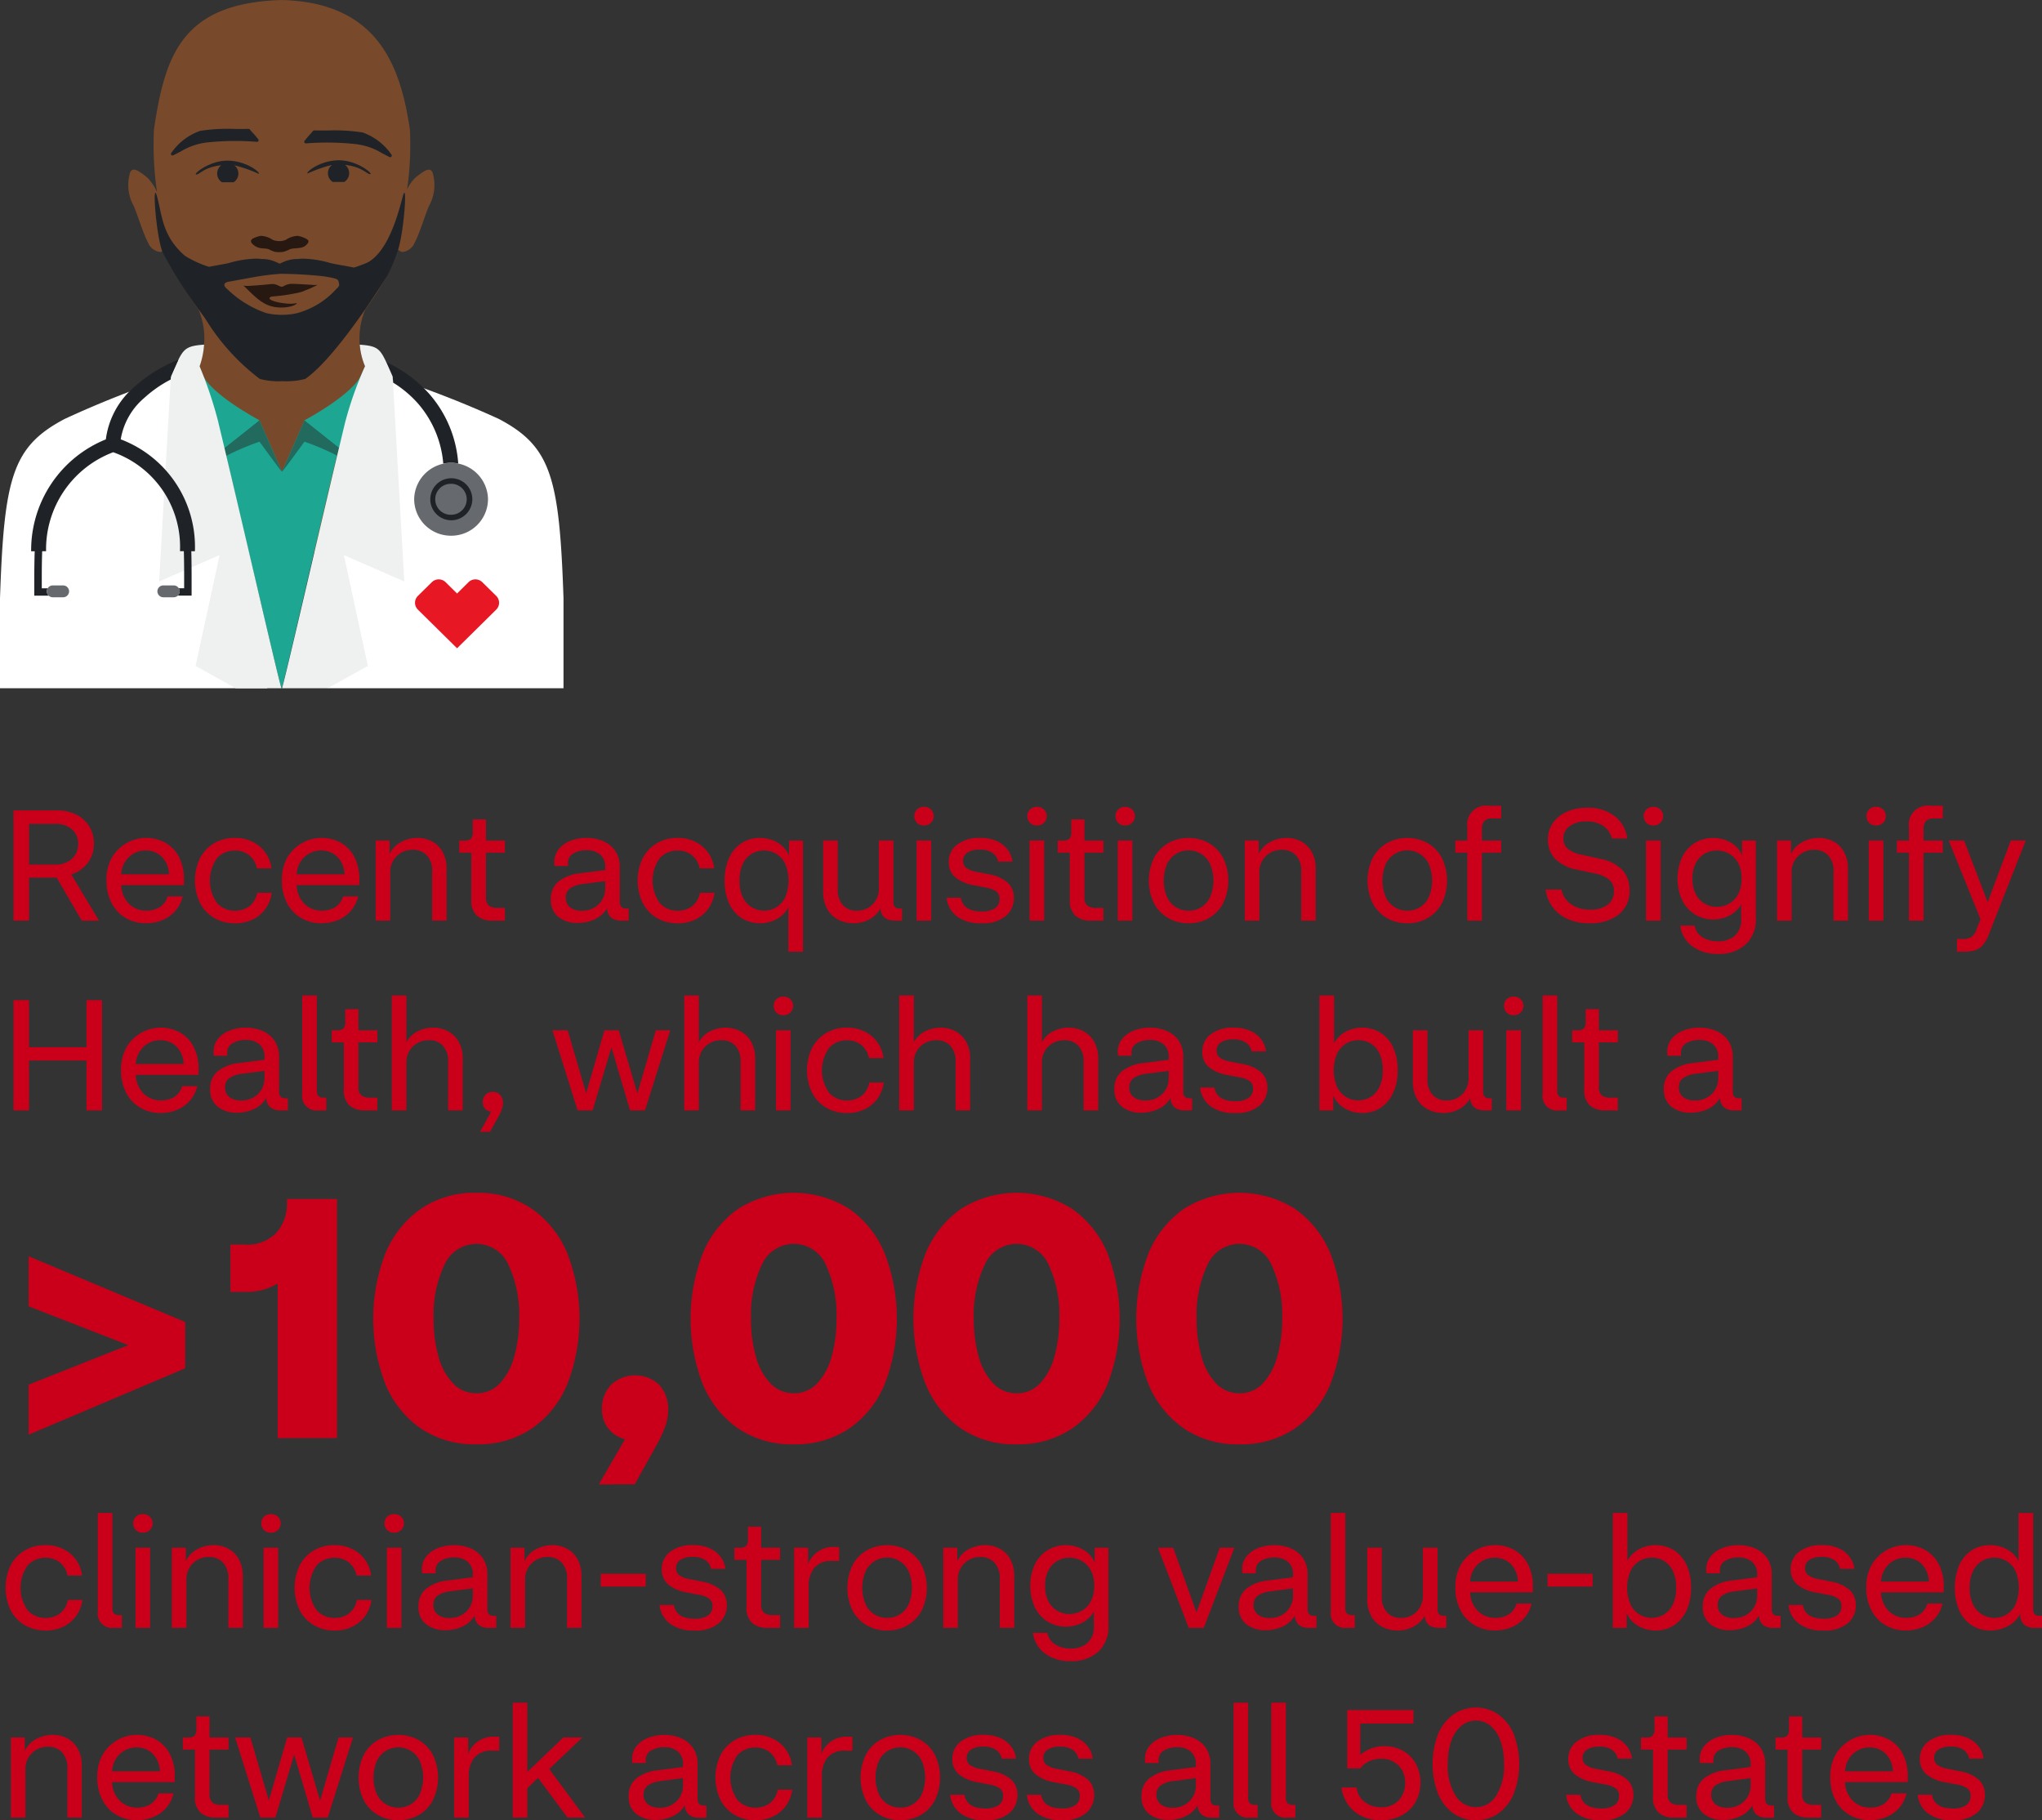 <svg xmlns="http://www.w3.org/2000/svg" xmlns:xlink="http://www.w3.org/1999/xlink" id="Group_673" data-name="Group 673" width="236.786" height="211.051" viewBox="0 0 236.786 211.051"><rect x="0" y="0" width="236.786" height="211.051" fill="#333333" stroke="none"/><defs><clipPath id="clip-path"><rect id="Rectangle_98" data-name="Rectangle 98" width="236.786" height="211.051" fill="none"></rect></clipPath><clipPath id="clip-path-4"><rect id="Rectangle_103" data-name="Rectangle 103" width="65.343" height="79.8" transform="translate(0 0)" fill="none"></rect></clipPath></defs><g id="Group_666" data-name="Group 666"><g id="Group_665" data-name="Group 665" clip-path="url(#clip-path)"><path id="Path_1033" data-name="Path 1033" d="M1.566,106.745V93.965H6.588a4.928,4.928,0,0,1,2.278.5,3.67,3.67,0,0,1,1.493,1.368,3.785,3.785,0,0,1,.531,2.007,3.606,3.606,0,0,1-.693,2.177,3.792,3.792,0,0,1-1.935,1.369l3.222,5.364h-2L6.57,101.759h-3.2v4.986ZM6.39,95.531H3.367v4.716H6.372a2.812,2.812,0,0,0,1.954-.657,2.207,2.207,0,0,0,.728-1.719,2.15,2.15,0,0,0-.72-1.719,2.875,2.875,0,0,0-1.944-.621" fill="#ca001b"></path><path id="Path_1034" data-name="Path 1034" d="M16.955,107.051a4.652,4.652,0,0,1-2.34-.593,4.276,4.276,0,0,1-1.656-1.719,5.568,5.568,0,0,1-.611-2.691,5.125,5.125,0,0,1,.639-2.637,4.625,4.625,0,0,1,6.21-1.683,4.019,4.019,0,0,1,1.566,1.655,5.476,5.476,0,0,1,.566,2.575v.36a2.4,2.4,0,0,1-.017.306H14.058A3.167,3.167,0,0,0,15,104.838a2.823,2.823,0,0,0,1.952.755,3.09,3.09,0,0,0,1.494-.359,2.2,2.2,0,0,0,.991-1.3h1.746a3.944,3.944,0,0,1-.918,1.755,4.029,4.029,0,0,1-1.512,1.025,4.947,4.947,0,0,1-1.8.333m-.071-8.441a2.8,2.8,0,0,0-1.872.711,2.946,2.946,0,0,0-.954,2.06H19.6a3.006,3.006,0,0,0-.873-2.079,2.651,2.651,0,0,0-1.845-.692" fill="#ca001b"></path><path id="Path_1035" data-name="Path 1035" d="M27.216,107.051a4.635,4.635,0,0,1-2.34-.594,4.284,4.284,0,0,1-1.656-1.71,6.043,6.043,0,0,1,0-5.3,4.308,4.308,0,0,1,1.656-1.7,4.644,4.644,0,0,1,2.34-.593,4.436,4.436,0,0,1,2.808.909,4,4,0,0,1,1.458,2.618H29.79a2.586,2.586,0,0,0-.945-1.565,2.666,2.666,0,0,0-1.611-.5,2.768,2.768,0,0,0-2.052.863,4.491,4.491,0,0,0,0,5.247,2.748,2.748,0,0,0,2.052.873,2.777,2.777,0,0,0,1.647-.5,2.489,2.489,0,0,0,.945-1.584h1.692a4.206,4.206,0,0,1-.783,1.926,3.9,3.9,0,0,1-1.512,1.206,4.792,4.792,0,0,1-2.007.414" fill="#ca001b"></path><path id="Path_1036" data-name="Path 1036" d="M37.295,107.051a4.652,4.652,0,0,1-2.34-.593,4.276,4.276,0,0,1-1.656-1.719,5.568,5.568,0,0,1-.611-2.691,5.125,5.125,0,0,1,.639-2.637,4.625,4.625,0,0,1,6.21-1.683A4.019,4.019,0,0,1,41.1,99.383a5.476,5.476,0,0,1,.566,2.575v.36a2.4,2.4,0,0,1-.017.306H34.4a3.167,3.167,0,0,0,.945,2.214,2.823,2.823,0,0,0,1.952.755,3.09,3.09,0,0,0,1.494-.359,2.2,2.2,0,0,0,.991-1.3h1.746a3.944,3.944,0,0,1-.918,1.755,4.029,4.029,0,0,1-1.512,1.025,4.947,4.947,0,0,1-1.8.333m-.071-8.441a2.8,2.8,0,0,0-1.872.711,2.946,2.946,0,0,0-.954,2.06h5.544a3.006,3.006,0,0,0-.873-2.079,2.651,2.651,0,0,0-1.845-.692" fill="#ca001b"></path><path id="Path_1037" data-name="Path 1037" d="M43.56,106.745V97.457h1.62v1.566A2.957,2.957,0,0,1,46.566,97.6a4.118,4.118,0,0,1,1.818-.45,3.594,3.594,0,0,1,1.692.4,3.06,3.06,0,0,1,1.242,1.215,3.977,3.977,0,0,1,.468,2.016v5.958H50.112v-5.688a2.625,2.625,0,0,0-.612-1.872,2.146,2.146,0,0,0-1.638-.648,2.542,2.542,0,0,0-2.61,2.664v5.544Z" fill="#ca001b"></path><path id="Path_1038" data-name="Path 1038" d="M57.1,106.745a2.646,2.646,0,0,1-1.791-.567,2.368,2.368,0,0,1-.657-1.881V98.861h-1.4v-1.4h.577a1.079,1.079,0,0,0,.792-.216,1.2,1.2,0,0,0,.2-.792v-1.44h1.529v2.448h2.2v1.4h-2.2v5.148a1.2,1.2,0,0,0,.343,1,1.566,1.566,0,0,0,.972.261h.881v1.476Z" fill="#ca001b"></path><path id="Path_1039" data-name="Path 1039" d="M67.012,107.015a3.531,3.531,0,0,1-2.25-.692,2.463,2.463,0,0,1-.882-2.062,2.55,2.55,0,0,1,.874-2.043,4.764,4.764,0,0,1,2.51-.963l2.916-.378v-.305a1.852,1.852,0,0,0-.593-1.494,2.427,2.427,0,0,0-1.621-.5,2.876,2.876,0,0,0-1.466.369,1.245,1.245,0,0,0-.639,1.161v.144a.843.843,0,0,0,.018.162H64.312a2.746,2.746,0,0,1-.035-.432,2.344,2.344,0,0,1,.5-1.513,3.237,3.237,0,0,1,1.349-.971A4.957,4.957,0,0,1,68,97.152a4.813,4.813,0,0,1,1.97.387,3.2,3.2,0,0,1,1.387,1.142,3.3,3.3,0,0,1,.513,1.891v4.013q0,.756.719.756H72.9v1.4h-.827a1.792,1.792,0,0,1-1.225-.369,1.473,1.473,0,0,1-.45-1.072,3.12,3.12,0,0,1-1.458,1.3,4.73,4.73,0,0,1-1.926.413m-1.4-2.951A1.367,1.367,0,0,0,66.1,105.2a2.094,2.094,0,0,0,1.342.4,2.693,2.693,0,0,0,1.979-.747,2.533,2.533,0,0,0,.756-1.881v-.809l-2.628.342a3.133,3.133,0,0,0-1.439.495,1.242,1.242,0,0,0-.5,1.071" fill="#ca001b"></path><path id="Path_1040" data-name="Path 1040" d="M78.551,107.051a4.635,4.635,0,0,1-2.34-.594,4.284,4.284,0,0,1-1.656-1.71,6.043,6.043,0,0,1,0-5.3,4.307,4.307,0,0,1,1.656-1.7,4.644,4.644,0,0,1,2.34-.593,4.436,4.436,0,0,1,2.808.909,4,4,0,0,1,1.458,2.618H81.125a2.586,2.586,0,0,0-.945-1.565,2.666,2.666,0,0,0-1.611-.5,2.768,2.768,0,0,0-2.052.863,4.491,4.491,0,0,0,0,5.247,2.748,2.748,0,0,0,2.052.873,2.777,2.777,0,0,0,1.647-.5,2.489,2.489,0,0,0,.945-1.584h1.692a4.206,4.206,0,0,1-.783,1.926,3.9,3.9,0,0,1-1.512,1.206,4.792,4.792,0,0,1-2.007.414" fill="#ca001b"></path><path id="Path_1041" data-name="Path 1041" d="M91.421,110.345V105.2a3.342,3.342,0,0,1-1.386,1.386,4.091,4.091,0,0,1-4.068-.153,4,4,0,0,1-1.441-1.736,6.25,6.25,0,0,1-.5-2.592,6.188,6.188,0,0,1,.514-2.611,4.024,4.024,0,0,1,1.439-1.728,3.855,3.855,0,0,1,2.169-.611,4.041,4.041,0,0,1,1.945.5,3.247,3.247,0,0,1,1.4,1.52v-1.71h1.619v12.888Zm-2.844-4.752a2.786,2.786,0,0,0,1.413-.378,2.7,2.7,0,0,0,1.053-1.161,5.048,5.048,0,0,0,0-3.915,2.7,2.7,0,0,0-1.053-1.151,2.786,2.786,0,0,0-1.413-.378,2.736,2.736,0,0,0-1.4.378,2.653,2.653,0,0,0-1.035,1.151,4.385,4.385,0,0,0-.387,1.963,4.326,4.326,0,0,0,.387,1.943,2.65,2.65,0,0,0,1.035,1.152,2.875,2.875,0,0,0,1.4.4" fill="#ca001b"></path><path id="Path_1042" data-name="Path 1042" d="M98.98,107.051a3.862,3.862,0,0,1-1.746-.4,3.094,3.094,0,0,1-1.3-1.234,4.042,4.042,0,0,1-.485-2.07V97.457h1.692v5.653a2.6,2.6,0,0,0,.6,1.827,2.058,2.058,0,0,0,1.592.656,2.487,2.487,0,0,0,1.854-.729,2.587,2.587,0,0,0,.721-1.9V97.457h1.691v7.128q0,.756.7.756h.306v1.4h-.828q-1.566,0-1.674-1.4a3.2,3.2,0,0,1-1.351,1.287,3.93,3.93,0,0,1-1.782.423" fill="#ca001b"></path><path id="Path_1043" data-name="Path 1043" d="M107.135,95.711a1.079,1.079,0,0,1-.811-.314,1.123,1.123,0,0,1,0-1.539,1.1,1.1,0,0,1,.811-.307,1.087,1.087,0,0,1,.818.307,1.085,1.085,0,0,1-.818,1.853m-.847,1.746h1.692v9.288h-1.692Z" fill="#ca001b"></path><path id="Path_1044" data-name="Path 1044" d="M113.795,107.051a4.518,4.518,0,0,1-2.826-.792,3.119,3.119,0,0,1-1.206-2.16h1.656q.27,1.584,2.43,1.585a2.646,2.646,0,0,0,1.52-.369,1.24,1.24,0,0,0,.531-1.089,1.026,1.026,0,0,0-.369-.864,2.916,2.916,0,0,0-1.215-.451l-1.385-.269a4.469,4.469,0,0,1-2.214-.973,2.248,2.248,0,0,1-.7-1.71,2.454,2.454,0,0,1,.99-2.043,4.148,4.148,0,0,1,2.609-.764,4.617,4.617,0,0,1,2,.386,3.2,3.2,0,0,1,1.26,1.017,2.777,2.777,0,0,1,.523,1.35h-1.657a1.577,1.577,0,0,0-.621-.99,2.434,2.434,0,0,0-1.5-.4,2.493,2.493,0,0,0-1.458.35,1.108,1.108,0,0,0-.485.946.991.991,0,0,0,.368.818,2.8,2.8,0,0,0,1.2.459l1.422.288a4.317,4.317,0,0,1,2.205.99,2.349,2.349,0,0,1,.694,1.746,2.7,2.7,0,0,1-.937,2.1,4.123,4.123,0,0,1-2.825.837" fill="#ca001b"></path><path id="Path_1045" data-name="Path 1045" d="M120.238,95.711a1.077,1.077,0,0,1-.81-.314,1.121,1.121,0,0,1,0-1.539,1.234,1.234,0,0,1,1.629,0,1.085,1.085,0,0,1-.819,1.853m-.846,1.746h1.692v9.288h-1.692Z" fill="#ca001b"></path><path id="Path_1046" data-name="Path 1046" d="M126.5,106.745a2.648,2.648,0,0,1-1.791-.567,2.368,2.368,0,0,1-.657-1.881V98.861h-1.4v-1.4h.576a1.078,1.078,0,0,0,.792-.216,1.2,1.2,0,0,0,.2-.792v-1.44h1.53v2.448h2.2v1.4h-2.2v5.148a1.2,1.2,0,0,0,.342,1,1.566,1.566,0,0,0,.972.261h.882v1.476Z" fill="#ca001b"></path><path id="Path_1047" data-name="Path 1047" d="M130.462,95.711a1.077,1.077,0,0,1-.81-.314,1.123,1.123,0,0,1,0-1.539,1.234,1.234,0,0,1,1.629,0,1.085,1.085,0,0,1-.819,1.853m-.846,1.746h1.692v9.288h-1.692Z" fill="#ca001b"></path><path id="Path_1048" data-name="Path 1048" d="M137.824,107.051a4.635,4.635,0,0,1-2.34-.594,4.3,4.3,0,0,1-1.656-1.7,6.063,6.063,0,0,1,0-5.309,4.307,4.307,0,0,1,1.656-1.7,4.913,4.913,0,0,1,4.68,0,4.308,4.308,0,0,1,1.656,1.7,6.072,6.072,0,0,1,0,5.309,4.3,4.3,0,0,1-1.656,1.7,4.637,4.637,0,0,1-2.34.594m0-1.458a2.69,2.69,0,0,0,2.484-1.548,4.97,4.97,0,0,0,0-3.888,2.756,2.756,0,0,0-4.968,0,4.97,4.97,0,0,0,0,3.888,2.712,2.712,0,0,0,2.484,1.548" fill="#ca001b"></path><path id="Path_1049" data-name="Path 1049" d="M144.34,106.745V97.457h1.62v1.566a2.957,2.957,0,0,1,1.386-1.422,4.118,4.118,0,0,1,1.818-.45,3.594,3.594,0,0,1,1.692.4,3.06,3.06,0,0,1,1.242,1.215,3.977,3.977,0,0,1,.468,2.016v5.958h-1.674v-5.688a2.625,2.625,0,0,0-.612-1.872,2.146,2.146,0,0,0-1.638-.648,2.542,2.542,0,0,0-2.61,2.664v5.544Z" fill="#ca001b"></path><path id="Path_1050" data-name="Path 1050" d="M163.186,107.051a4.635,4.635,0,0,1-2.34-.594,4.3,4.3,0,0,1-1.656-1.7,6.063,6.063,0,0,1,0-5.309,4.308,4.308,0,0,1,1.656-1.7,4.913,4.913,0,0,1,4.68,0,4.308,4.308,0,0,1,1.656,1.7,6.072,6.072,0,0,1,0,5.309,4.3,4.3,0,0,1-1.656,1.7,4.637,4.637,0,0,1-2.34.594m0-1.458a2.69,2.69,0,0,0,2.484-1.548,4.97,4.97,0,0,0,0-3.888,2.756,2.756,0,0,0-4.968,0,4.97,4.97,0,0,0,0,3.888,2.712,2.712,0,0,0,2.484,1.548" fill="#ca001b"></path><path id="Path_1051" data-name="Path 1051" d="M170.151,106.745V98.861h-1.4v-1.4h1.4V95.909a2.18,2.18,0,0,1,2.448-2.484h1.476V94.9h-1.044a1.2,1.2,0,0,0-.918.3,1.412,1.412,0,0,0-.27.963v1.3h2.232v1.4h-2.232v7.884Z" fill="#ca001b"></path><path id="Path_1052" data-name="Path 1052" d="M184.3,107.051a6.067,6.067,0,0,1-2.5-.485,4.419,4.419,0,0,1-1.746-1.369,4.318,4.318,0,0,1-.827-2.051h1.836a2.757,2.757,0,0,0,1.134,1.71,3.628,3.628,0,0,0,2.124.611,3.309,3.309,0,0,0,2.115-.575,1.9,1.9,0,0,0,.711-1.549,1.713,1.713,0,0,0-.55-1.35,3.631,3.631,0,0,0-1.683-.719l-2.088-.451a4.737,4.737,0,0,1-2.51-1.259,3.125,3.125,0,0,1-.82-2.215,3.286,3.286,0,0,1,.594-1.962,3.843,3.843,0,0,1,1.62-1.277,5.636,5.636,0,0,1,2.286-.451,5.013,5.013,0,0,1,3.267.991,3.881,3.881,0,0,1,1.432,2.573h-1.783a2.447,2.447,0,0,0-.963-1.431,3.25,3.25,0,0,0-1.97-.549A3.127,3.127,0,0,0,182,95.8a1.683,1.683,0,0,0-.711,1.368,1.592,1.592,0,0,0,.495,1.242,3.622,3.622,0,0,0,1.648.7l2.088.467a4.786,4.786,0,0,1,2.645,1.332,3.4,3.4,0,0,1,.792,2.3,3.44,3.44,0,0,1-1.242,2.817,5.245,5.245,0,0,1-3.42,1.017" fill="#ca001b"></path><path id="Path_1053" data-name="Path 1053" d="M191.715,95.711a1.077,1.077,0,0,1-.81-.314,1.123,1.123,0,0,1,0-1.539,1.234,1.234,0,0,1,1.629,0,1.085,1.085,0,0,1-.819,1.853m-.846,1.746h1.692v9.288h-1.692Z" fill="#ca001b"></path><path id="Path_1054" data-name="Path 1054" d="M199.167,110.6a4.744,4.744,0,0,1-2.943-.891,3.434,3.434,0,0,1-1.377-2.384H196.5a2.055,2.055,0,0,0,.963,1.377,3.353,3.353,0,0,0,1.738.44,2.9,2.9,0,0,0,1.953-.639,2.429,2.429,0,0,0,.747-1.953v-1.691a3.253,3.253,0,0,1-1.368,1.3,4.127,4.127,0,0,1-4.024-.154,4.037,4.037,0,0,1-1.467-1.665,6.094,6.094,0,0,1,0-4.931,3.981,3.981,0,0,1,1.467-1.656,4.047,4.047,0,0,1,2.205-.594,3.979,3.979,0,0,1,1.908.5,3.1,3.1,0,0,1,1.386,1.511v-1.71H203.6v9.073a3.9,3.9,0,0,1-1.161,2.961,4.542,4.542,0,0,1-3.267,1.106m-.108-5.453a2.914,2.914,0,0,0,1.4-.352,2.689,2.689,0,0,0,1.071-1.08,3.7,3.7,0,0,0,.414-1.844,3.647,3.647,0,0,0-.414-1.845,2.733,2.733,0,0,0-1.071-1.063,2.935,2.935,0,0,0-1.4-.35,2.769,2.769,0,0,0-1.377.359,2.69,2.69,0,0,0-1.034,1.08,3.736,3.736,0,0,0-.4,1.819,3.786,3.786,0,0,0,.4,1.827,2.684,2.684,0,0,0,1.034,1.089,2.76,2.76,0,0,0,1.377.36" fill="#ca001b"></path><path id="Path_1055" data-name="Path 1055" d="M206.061,106.745V97.457h1.62v1.566a2.963,2.963,0,0,1,1.387-1.422,4.114,4.114,0,0,1,1.817-.45,3.6,3.6,0,0,1,1.693.4,3.072,3.072,0,0,1,1.242,1.215,3.988,3.988,0,0,1,.468,2.016v5.958h-1.674v-5.688A2.621,2.621,0,0,0,212,99.185a2.146,2.146,0,0,0-1.637-.648,2.542,2.542,0,0,0-2.611,2.664v5.544Z" fill="#ca001b"></path><path id="Path_1056" data-name="Path 1056" d="M217.545,95.711a1.081,1.081,0,0,1-.811-.314,1.123,1.123,0,0,1,0-1.539,1.1,1.1,0,0,1,.811-.307,1.085,1.085,0,0,1,.818.307,1.085,1.085,0,0,1-.818,1.853m-.847,1.746h1.692v9.288H216.7Z" fill="#ca001b"></path><path id="Path_1057" data-name="Path 1057" d="M221.36,106.745V98.861h-1.4v-1.4h1.4V95.909a2.18,2.18,0,0,1,2.448-2.484h1.476V94.9H224.24a1.2,1.2,0,0,0-.918.3,1.412,1.412,0,0,0-.27.963v1.3h2.232v1.4h-2.232v7.884Z" fill="#ca001b"></path><path id="Path_1058" data-name="Path 1058" d="M226.922,110.345v-1.476h.648a1.966,1.966,0,0,0,1.017-.215,1.821,1.821,0,0,0,.621-.937l.45-1.134-3.689-9.126h1.781l2.736,7.147,2.682-7.147H234.9l-4.248,10.8a4.272,4.272,0,0,1-.72,1.315,2.013,2.013,0,0,1-.937.612,4.585,4.585,0,0,1-1.3.161Z" fill="#ca001b"></path></g></g><path id="Path_1059" data-name="Path 1059" d="M1.566,128.745v-12.78h1.8v5.454h6.659v-5.454h1.8v12.78h-1.8v-5.778H3.366v5.778Z" fill="#ca001b"></path><g id="Group_668" data-name="Group 668"><g id="Group_667" data-name="Group 667" clip-path="url(#clip-path)"><path id="Path_1060" data-name="Path 1060" d="M18.647,129.051a4.647,4.647,0,0,1-2.34-.593,4.276,4.276,0,0,1-1.656-1.719,5.557,5.557,0,0,1-.612-2.691,5.116,5.116,0,0,1,.64-2.637,4.624,4.624,0,0,1,6.209-1.683,4.019,4.019,0,0,1,1.566,1.655,5.476,5.476,0,0,1,.567,2.575v.36a2.209,2.209,0,0,1-.018.306H15.749a3.171,3.171,0,0,0,.945,2.214,2.826,2.826,0,0,0,1.953.755,3.09,3.09,0,0,0,1.494-.359,2.211,2.211,0,0,0,.991-1.3h1.745a3.934,3.934,0,0,1-.918,1.755,4.021,4.021,0,0,1-1.512,1.025,4.942,4.942,0,0,1-1.8.333m-.072-8.441a2.8,2.8,0,0,0-1.872.711,2.951,2.951,0,0,0-.954,2.06h5.544a3,3,0,0,0-.873-2.079,2.651,2.651,0,0,0-1.845-.692" fill="#ca001b"></path><path id="Path_1061" data-name="Path 1061" d="M27.5,129.015a3.531,3.531,0,0,1-2.25-.692,2.46,2.46,0,0,1-.882-2.062,2.549,2.549,0,0,1,.873-2.043,4.765,4.765,0,0,1,2.511-.963l2.916-.378v-.305a1.85,1.85,0,0,0-.594-1.494,2.424,2.424,0,0,0-1.62-.5,2.878,2.878,0,0,0-1.467.369,1.245,1.245,0,0,0-.639,1.161v.144a.843.843,0,0,0,.018.162H24.8a2.633,2.633,0,0,1-.036-.432,2.35,2.35,0,0,1,.5-1.513,3.24,3.24,0,0,1,1.35-.971,4.951,4.951,0,0,1,1.872-.342,4.815,4.815,0,0,1,1.971.387,3.2,3.2,0,0,1,1.386,1.142,3.3,3.3,0,0,1,.513,1.891v4.013q0,.756.72.756h.306v1.4h-.828a1.787,1.787,0,0,1-1.224-.369,1.469,1.469,0,0,1-.45-1.072,3.125,3.125,0,0,1-1.458,1.3,4.734,4.734,0,0,1-1.926.413m-1.4-2.951a1.368,1.368,0,0,0,.495,1.134,2.091,2.091,0,0,0,1.341.4,2.7,2.7,0,0,0,1.98-.747,2.533,2.533,0,0,0,.756-1.881v-.809l-2.628.342a3.142,3.142,0,0,0-1.44.495,1.244,1.244,0,0,0-.5,1.071" fill="#ca001b"></path><path id="Path_1062" data-name="Path 1062" d="M36.917,128.745a1.663,1.663,0,0,1-1.872-1.89v-11.43h1.692V126.5q0,.774.739.774h.359v1.476Z" fill="#ca001b"></path><path id="Path_1063" data-name="Path 1063" d="M42.317,128.745a2.646,2.646,0,0,1-1.791-.567,2.368,2.368,0,0,1-.657-1.881v-5.436h-1.4v-1.4h.577a1.079,1.079,0,0,0,.792-.216,1.2,1.2,0,0,0,.2-.792v-1.44H41.56v2.448h2.2v1.4h-2.2v5.148a1.2,1.2,0,0,0,.343,1,1.566,1.566,0,0,0,.972.261h.881v1.476Z" fill="#ca001b"></path><path id="Path_1064" data-name="Path 1064" d="M45.431,128.745v-13.32h1.692v5.436a2.935,2.935,0,0,1,1.35-1.305,4.078,4.078,0,0,1,1.746-.4,3.645,3.645,0,0,1,1.7.4,3.09,3.09,0,0,1,1.26,1.215,3.917,3.917,0,0,1,.478,2.016v5.958H51.965v-5.652a2.621,2.621,0,0,0-.594-1.827,2.117,2.117,0,0,0-1.656-.657,2.637,2.637,0,0,0-1.313.333,2.466,2.466,0,0,0-.937.918,2.689,2.689,0,0,0-.342,1.377v5.508Z" fill="#ca001b"></path><path id="Path_1065" data-name="Path 1065" d="M55.673,131.23l1.278-2.341a1.073,1.073,0,0,1-.711-.35,1.094,1.094,0,0,1-.261-.747,1.194,1.194,0,0,1,.315-.855,1.117,1.117,0,0,1,.855-.333,1.088,1.088,0,0,1,.855.351,1.335,1.335,0,0,1,.315.926,2.292,2.292,0,0,1-.144.766,5.217,5.217,0,0,1-.378.818l-.972,1.765Z" fill="#ca001b"></path><path id="Path_1066" data-name="Path 1066" d="M66.977,128.745l-2.916-9.288h1.765l2.141,7.308,2.124-7.308h1.657l2.16,7.326,2.141-7.326h1.674l-2.934,9.288H73.061L70.9,121.437l-2.179,7.308Z" fill="#ca001b"></path><path id="Path_1067" data-name="Path 1067" d="M79.343,128.745v-13.32h1.692v5.436a2.926,2.926,0,0,1,1.35-1.305,4.078,4.078,0,0,1,1.746-.4,3.648,3.648,0,0,1,1.7.4,3.1,3.1,0,0,1,1.26,1.215,3.927,3.927,0,0,1,.477,2.016v5.958H85.877v-5.652a2.626,2.626,0,0,0-.594-1.827,2.119,2.119,0,0,0-1.656-.657,2.641,2.641,0,0,0-1.314.333,2.463,2.463,0,0,0-.936.918,2.68,2.68,0,0,0-.342,1.377v5.508Z" fill="#ca001b"></path><path id="Path_1068" data-name="Path 1068" d="M90.826,117.711a1.075,1.075,0,0,1-.809-.314,1.121,1.121,0,0,1,0-1.539,1.234,1.234,0,0,1,1.629,0,1.085,1.085,0,0,1-.82,1.853m-.845,1.746h1.692v9.288H89.981Z" fill="#ca001b"></path><path id="Path_1069" data-name="Path 1069" d="M98.188,129.051a4.634,4.634,0,0,1-2.339-.594,4.286,4.286,0,0,1-1.657-1.71,6.043,6.043,0,0,1,0-5.3,4.31,4.31,0,0,1,1.657-1.7,4.643,4.643,0,0,1,2.339-.593,4.434,4.434,0,0,1,2.808.909,4,4,0,0,1,1.458,2.618h-1.692a2.582,2.582,0,0,0-.945-1.565,2.666,2.666,0,0,0-1.611-.5,2.764,2.764,0,0,0-2.051.863,4.491,4.491,0,0,0,0,5.247,2.744,2.744,0,0,0,2.051.873,2.781,2.781,0,0,0,1.648-.5,2.493,2.493,0,0,0,.945-1.584h1.692a4.218,4.218,0,0,1-.784,1.926,3.9,3.9,0,0,1-1.512,1.206,4.785,4.785,0,0,1-2.007.414" fill="#ca001b"></path><path id="Path_1070" data-name="Path 1070" d="M104.272,128.745v-13.32h1.693v5.436a2.924,2.924,0,0,1,1.349-1.305,4.082,4.082,0,0,1,1.747-.4,3.641,3.641,0,0,1,1.7.4,3.1,3.1,0,0,1,1.26,1.215,3.917,3.917,0,0,1,.477,2.016v5.958h-1.692v-5.652a2.631,2.631,0,0,0-.593-1.827,2.122,2.122,0,0,0-1.657-.657,2.634,2.634,0,0,0-1.313.333,2.466,2.466,0,0,0-.937.918,2.679,2.679,0,0,0-.341,1.377v5.508Z" fill="#ca001b"></path><path id="Path_1071" data-name="Path 1071" d="M119.122,128.745v-13.32h1.692v5.436a2.926,2.926,0,0,1,1.35-1.305,4.078,4.078,0,0,1,1.746-.4,3.648,3.648,0,0,1,1.7.4,3.1,3.1,0,0,1,1.26,1.215,3.927,3.927,0,0,1,.477,2.016v5.958h-1.692v-5.652a2.626,2.626,0,0,0-.594-1.827,2.119,2.119,0,0,0-1.656-.657,2.641,2.641,0,0,0-1.314.333,2.463,2.463,0,0,0-.936.918,2.68,2.68,0,0,0-.342,1.377v5.508Z" fill="#ca001b"></path><path id="Path_1072" data-name="Path 1072" d="M132.351,129.015a3.531,3.531,0,0,1-2.25-.692,2.463,2.463,0,0,1-.882-2.062,2.55,2.55,0,0,1,.874-2.043,4.764,4.764,0,0,1,2.51-.963l2.916-.378v-.305a1.852,1.852,0,0,0-.593-1.494,2.427,2.427,0,0,0-1.621-.5,2.876,2.876,0,0,0-1.466.369,1.245,1.245,0,0,0-.639,1.161v.144a.842.842,0,0,0,.018.162h-1.567a2.746,2.746,0,0,1-.035-.432,2.344,2.344,0,0,1,.5-1.513,3.237,3.237,0,0,1,1.349-.971,4.957,4.957,0,0,1,1.873-.342,4.813,4.813,0,0,1,1.97.387,3.2,3.2,0,0,1,1.387,1.142,3.3,3.3,0,0,1,.513,1.891v4.013q0,.756.719.756h.306v1.4h-.827a1.792,1.792,0,0,1-1.225-.369,1.473,1.473,0,0,1-.45-1.072,3.12,3.12,0,0,1-1.458,1.3,4.73,4.73,0,0,1-1.926.413m-1.4-2.951a1.367,1.367,0,0,0,.494,1.134,2.094,2.094,0,0,0,1.342.4,2.693,2.693,0,0,0,1.979-.747,2.533,2.533,0,0,0,.756-1.881v-.809l-2.628.342a3.133,3.133,0,0,0-1.439.495,1.242,1.242,0,0,0-.5,1.071" fill="#ca001b"></path><path id="Path_1073" data-name="Path 1073" d="M143.188,129.051a4.525,4.525,0,0,1-2.827-.792,3.125,3.125,0,0,1-1.2-2.16h1.655q.271,1.584,2.431,1.585a2.646,2.646,0,0,0,1.52-.369,1.24,1.24,0,0,0,.532-1.089,1.029,1.029,0,0,0-.37-.864,2.922,2.922,0,0,0-1.214-.451l-1.386-.269a4.473,4.473,0,0,1-2.215-.973,2.25,2.25,0,0,1-.7-1.71,2.454,2.454,0,0,1,.99-2.043,4.151,4.151,0,0,1,2.61-.764,4.615,4.615,0,0,1,2,.386,3.208,3.208,0,0,1,1.261,1.017,2.775,2.775,0,0,1,.522,1.35h-1.656a1.587,1.587,0,0,0-.622-.99,2.43,2.43,0,0,0-1.5-.4,2.492,2.492,0,0,0-1.459.35,1.108,1.108,0,0,0-.485.946.991.991,0,0,0,.368.818,2.792,2.792,0,0,0,1.2.459l1.421.288a4.325,4.325,0,0,1,2.206.99,2.348,2.348,0,0,1,.692,1.746,2.7,2.7,0,0,1-.935,2.1,4.129,4.129,0,0,1-2.826.837" fill="#ca001b"></path><path id="Path_1074" data-name="Path 1074" d="M157.948,129.051a4.041,4.041,0,0,1-1.945-.495,3.24,3.24,0,0,1-1.4-1.521v1.71H153v-13.32h1.693v5.544a3.317,3.317,0,0,1,1.377-1.358,4.105,4.105,0,0,1,4.058.162,4.019,4.019,0,0,1,1.441,1.727,6.252,6.252,0,0,1,.5,2.6,6.14,6.14,0,0,1-.514,2.592,4.076,4.076,0,0,1-1.439,1.736,3.807,3.807,0,0,1-2.169.621m-.433-1.458a2.855,2.855,0,0,0,1.413-.4,2.669,2.669,0,0,0,1.026-1.152,4.326,4.326,0,0,0,.387-1.943,4.385,4.385,0,0,0-.387-1.963,2.672,2.672,0,0,0-1.026-1.151,2.811,2.811,0,0,0-2.816,0,2.766,2.766,0,0,0-1.054,1.151,4.944,4.944,0,0,0,0,3.915,2.764,2.764,0,0,0,1.054,1.161,2.732,2.732,0,0,0,1.4.378" fill="#ca001b"></path><path id="Path_1075" data-name="Path 1075" d="M167.361,129.051a3.862,3.862,0,0,1-1.746-.4,3.088,3.088,0,0,1-1.3-1.234,4.032,4.032,0,0,1-.486-2.07v-5.886h1.692v5.653a2.6,2.6,0,0,0,.6,1.827,2.06,2.06,0,0,0,1.592.656,2.493,2.493,0,0,0,1.855-.729,2.59,2.59,0,0,0,.72-1.9v-5.508h1.692v7.128c0,.5.233.756.7.756h.306v1.4h-.828q-1.566,0-1.674-1.4a3.193,3.193,0,0,1-1.351,1.287,3.929,3.929,0,0,1-1.781.423" fill="#ca001b"></path><path id="Path_1076" data-name="Path 1076" d="M175.515,117.711a1.077,1.077,0,0,1-.81-.314,1.121,1.121,0,0,1,0-1.539,1.234,1.234,0,0,1,1.629,0,1.085,1.085,0,0,1-.819,1.853m-.846,1.746h1.692v9.288h-1.692Z" fill="#ca001b"></path><path id="Path_1077" data-name="Path 1077" d="M180.753,128.745a1.663,1.663,0,0,1-1.872-1.89v-11.43h1.692V126.5c0,.516.245.774.738.774h.36v1.476Z" fill="#ca001b"></path><path id="Path_1078" data-name="Path 1078" d="M186.152,128.745a2.648,2.648,0,0,1-1.791-.567,2.368,2.368,0,0,1-.657-1.881v-5.436h-1.4v-1.4h.576a1.078,1.078,0,0,0,.792-.216,1.2,1.2,0,0,0,.2-.792v-1.44h1.53v2.448h2.2v1.4h-2.2v5.148a1.2,1.2,0,0,0,.342,1,1.566,1.566,0,0,0,.972.261h.882v1.476Z" fill="#ca001b"></path><path id="Path_1079" data-name="Path 1079" d="M196.07,129.015a3.531,3.531,0,0,1-2.25-.692,2.463,2.463,0,0,1-.882-2.062,2.55,2.55,0,0,1,.874-2.043,4.764,4.764,0,0,1,2.51-.963l2.916-.378v-.305a1.853,1.853,0,0,0-.593-1.494,2.427,2.427,0,0,0-1.621-.5,2.876,2.876,0,0,0-1.466.369,1.245,1.245,0,0,0-.639,1.161v.144a.843.843,0,0,0,.018.162H193.37a2.746,2.746,0,0,1-.035-.432,2.344,2.344,0,0,1,.5-1.513,3.237,3.237,0,0,1,1.349-.971,4.957,4.957,0,0,1,1.873-.342,4.813,4.813,0,0,1,1.97.387,3.2,3.2,0,0,1,1.387,1.142,3.3,3.3,0,0,1,.513,1.891v4.013q0,.756.719.756h.306v1.4h-.827a1.792,1.792,0,0,1-1.225-.369,1.473,1.473,0,0,1-.45-1.072A3.12,3.12,0,0,1,198,128.6a4.73,4.73,0,0,1-1.926.413m-1.4-2.951a1.367,1.367,0,0,0,.494,1.134,2.094,2.094,0,0,0,1.342.4,2.693,2.693,0,0,0,1.979-.747,2.533,2.533,0,0,0,.756-1.881v-.809l-2.628.342a3.133,3.133,0,0,0-1.439.495,1.241,1.241,0,0,0-.5,1.071" fill="#ca001b"></path></g></g><path id="Path_1080" data-name="Path 1080" d="M3.319,166.345v-5.8l11.561-4.58-11.561-4.5v-5.8l18.16,7.62v5.361Z" fill="#ca001b"></path><g id="Group_670" data-name="Group 670"><g id="Group_669" data-name="Group 669" clip-path="url(#clip-path)"><path id="Path_1081" data-name="Path 1081" d="M32.2,166.745v-17.92a6.989,6.989,0,0,1-3.8.96H26.72V144.3h1.6a4.643,4.643,0,0,0,3.78-1.42,5.12,5.12,0,0,0,1.18-3.38v-.48h5.8v27.72Z" fill="#ca001b"></path><path id="Path_1082" data-name="Path 1082" d="M55.239,167.465a11.094,11.094,0,0,1-6.44-1.84,11.636,11.636,0,0,1-4.1-5.12,21.048,21.048,0,0,1,0-15.2,11.78,11.78,0,0,1,4.1-5.14,11.01,11.01,0,0,1,6.44-1.86,11.009,11.009,0,0,1,6.439,1.86,11.781,11.781,0,0,1,4.1,5.14,21.048,21.048,0,0,1,0,15.2,11.638,11.638,0,0,1-4.1,5.12,11.093,11.093,0,0,1-6.439,1.84m0-5.92a3.62,3.62,0,0,0,2.74-1.16,7.4,7.4,0,0,0,1.659-3.12,15.82,15.82,0,0,0,.561-4.36,13.727,13.727,0,0,0-1.24-6.259,4.054,4.054,0,0,0-7.42,0,13.533,13.533,0,0,0-1.26,6.259,15.859,15.859,0,0,0,.56,4.36,7.268,7.268,0,0,0,1.68,3.12,3.636,3.636,0,0,0,2.72,1.16" fill="#ca001b"></path><path id="Path_1083" data-name="Path 1083" d="M69.438,172.106l3.041-5.24a3.476,3.476,0,0,1-1.96-1.26,3.546,3.546,0,0,1-.72-2.221,3.96,3.96,0,0,1,1.04-2.8,4.086,4.086,0,0,1,5.621,0,4.179,4.179,0,0,1,1.019,2.92,5.557,5.557,0,0,1-.381,2,15.115,15.115,0,0,1-.938,2l-2.562,4.6Z" fill="#ca001b"></path><path id="Path_1084" data-name="Path 1084" d="M92.038,167.465a11.091,11.091,0,0,1-6.439-1.84,11.631,11.631,0,0,1-4.1-5.12,21.048,21.048,0,0,1,0-15.2,11.774,11.774,0,0,1,4.1-5.14,12.077,12.077,0,0,1,12.879,0,11.78,11.78,0,0,1,4.1,5.14,21.048,21.048,0,0,1,0,15.2,11.636,11.636,0,0,1-4.1,5.12,11.1,11.1,0,0,1-6.44,1.84m0-5.92a3.617,3.617,0,0,0,2.74-1.16,7.4,7.4,0,0,0,1.66-3.12A15.859,15.859,0,0,0,97,152.9a13.728,13.728,0,0,0-1.239-6.259,4.054,4.054,0,0,0-7.42,0,13.519,13.519,0,0,0-1.261,6.259,15.82,15.82,0,0,0,.561,4.36,7.267,7.267,0,0,0,1.679,3.12,3.637,3.637,0,0,0,2.72,1.16" fill="#ca001b"></path><path id="Path_1085" data-name="Path 1085" d="M117.878,167.465a11.091,11.091,0,0,1-6.439-1.84,11.631,11.631,0,0,1-4.1-5.12,21.048,21.048,0,0,1,0-15.2,11.774,11.774,0,0,1,4.1-5.14,12.077,12.077,0,0,1,12.879,0,11.779,11.779,0,0,1,4.1,5.14,21.048,21.048,0,0,1,0,15.2,11.636,11.636,0,0,1-4.1,5.12,11.1,11.1,0,0,1-6.44,1.84m0-5.92a3.617,3.617,0,0,0,2.74-1.16,7.4,7.4,0,0,0,1.66-3.12,15.859,15.859,0,0,0,.56-4.36,13.728,13.728,0,0,0-1.239-6.259,4.054,4.054,0,0,0-7.42,0,13.519,13.519,0,0,0-1.261,6.259,15.82,15.82,0,0,0,.561,4.36,7.267,7.267,0,0,0,1.679,3.12,3.637,3.637,0,0,0,2.72,1.16" fill="#ca001b"></path><path id="Path_1086" data-name="Path 1086" d="M143.718,167.465a11.091,11.091,0,0,1-6.439-1.84,11.631,11.631,0,0,1-4.1-5.12,21.048,21.048,0,0,1,0-15.2,11.774,11.774,0,0,1,4.1-5.14,12.077,12.077,0,0,1,12.879,0,11.779,11.779,0,0,1,4.1,5.14,21.048,21.048,0,0,1,0,15.2,11.636,11.636,0,0,1-4.1,5.12,11.1,11.1,0,0,1-6.44,1.84m0-5.92a3.617,3.617,0,0,0,2.74-1.16,7.4,7.4,0,0,0,1.66-3.12,15.859,15.859,0,0,0,.56-4.36,13.728,13.728,0,0,0-1.239-6.259,4.054,4.054,0,0,0-7.42,0,13.519,13.519,0,0,0-1.261,6.259,15.82,15.82,0,0,0,.561,4.36,7.267,7.267,0,0,0,1.679,3.12,3.637,3.637,0,0,0,2.72,1.16" fill="#ca001b"></path><path id="Path_1087" data-name="Path 1087" d="M5.256,189.051a4.635,4.635,0,0,1-2.34-.594,4.284,4.284,0,0,1-1.656-1.71,6.043,6.043,0,0,1,0-5.3,4.307,4.307,0,0,1,1.656-1.7,4.644,4.644,0,0,1,2.34-.593,4.436,4.436,0,0,1,2.808.909,4,4,0,0,1,1.458,2.618H7.83a2.586,2.586,0,0,0-.945-1.565,2.666,2.666,0,0,0-1.611-.5,2.768,2.768,0,0,0-2.052.863,4.491,4.491,0,0,0,0,5.247,2.748,2.748,0,0,0,2.052.873,2.778,2.778,0,0,0,1.647-.5,2.489,2.489,0,0,0,.945-1.584H9.558a4.206,4.206,0,0,1-.783,1.926,3.9,3.9,0,0,1-1.512,1.206,4.792,4.792,0,0,1-2.007.414" fill="#ca001b"></path><path id="Path_1088" data-name="Path 1088" d="M13.212,188.745a1.663,1.663,0,0,1-1.872-1.89v-11.43h1.692v11.07c0,.516.245.774.738.774h.36v1.476Z" fill="#ca001b"></path><path id="Path_1089" data-name="Path 1089" d="M16.56,177.711a1.077,1.077,0,0,1-.81-.314,1.121,1.121,0,0,1,0-1.539,1.234,1.234,0,0,1,1.629,0,1.085,1.085,0,0,1-.819,1.853m-.846,1.746h1.692v9.288H15.714Z" fill="#ca001b"></path><path id="Path_1090" data-name="Path 1090" d="M19.926,188.745v-9.288h1.62v1.566a2.957,2.957,0,0,1,1.386-1.422,4.118,4.118,0,0,1,1.818-.45,3.594,3.594,0,0,1,1.692.4,3.06,3.06,0,0,1,1.242,1.215,3.977,3.977,0,0,1,.468,2.016v5.958H26.478v-5.688a2.625,2.625,0,0,0-.612-1.872,2.146,2.146,0,0,0-1.638-.648,2.542,2.542,0,0,0-2.61,2.664v5.544Z" fill="#ca001b"></path><path id="Path_1091" data-name="Path 1091" d="M31.409,177.711a1.075,1.075,0,0,1-.809-.314,1.121,1.121,0,0,1,0-1.539,1.234,1.234,0,0,1,1.629,0,1.085,1.085,0,0,1-.82,1.853m-.845,1.746h1.692v9.288H30.564Z" fill="#ca001b"></path><path id="Path_1092" data-name="Path 1092" d="M38.771,189.051a4.637,4.637,0,0,1-2.34-.594,4.281,4.281,0,0,1-1.655-1.71,6.034,6.034,0,0,1,0-5.3,4.305,4.305,0,0,1,1.655-1.7,4.647,4.647,0,0,1,2.34-.593,4.434,4.434,0,0,1,2.808.909,4,4,0,0,1,1.458,2.618H41.346a2.6,2.6,0,0,0-.945-1.565,2.669,2.669,0,0,0-1.611-.5,2.77,2.77,0,0,0-2.053.863,4.491,4.491,0,0,0,0,5.247,2.75,2.75,0,0,0,2.053.873,2.782,2.782,0,0,0,1.647-.5,2.5,2.5,0,0,0,.945-1.584h1.692a4.217,4.217,0,0,1-.783,1.926,3.908,3.908,0,0,1-1.513,1.206,4.789,4.789,0,0,1-2.007.414" fill="#ca001b"></path><path id="Path_1093" data-name="Path 1093" d="M45.7,177.711a1.077,1.077,0,0,1-.81-.314,1.121,1.121,0,0,1,0-1.539,1.234,1.234,0,0,1,1.629,0,1.085,1.085,0,0,1-.819,1.853m-.846,1.746h1.692v9.288H44.855Z" fill="#ca001b"></path><path id="Path_1094" data-name="Path 1094" d="M51.659,189.015a3.531,3.531,0,0,1-2.25-.692,2.46,2.46,0,0,1-.882-2.062,2.549,2.549,0,0,1,.873-2.043,4.764,4.764,0,0,1,2.511-.963l2.916-.378v-.3a1.85,1.85,0,0,0-.594-1.494,2.424,2.424,0,0,0-1.62-.5,2.878,2.878,0,0,0-1.467.369,1.245,1.245,0,0,0-.639,1.161v.144a.842.842,0,0,0,.018.162H48.959a2.633,2.633,0,0,1-.036-.432,2.35,2.35,0,0,1,.5-1.513,3.24,3.24,0,0,1,1.35-.971,4.952,4.952,0,0,1,1.872-.342,4.815,4.815,0,0,1,1.971.387,3.2,3.2,0,0,1,1.386,1.142,3.3,3.3,0,0,1,.513,1.891v4.013q0,.756.72.756h.306v1.4h-.828a1.787,1.787,0,0,1-1.224-.369,1.469,1.469,0,0,1-.45-1.072,3.125,3.125,0,0,1-1.458,1.3,4.734,4.734,0,0,1-1.926.413m-1.4-2.951a1.368,1.368,0,0,0,.495,1.134,2.091,2.091,0,0,0,1.341.4,2.7,2.7,0,0,0,1.98-.747,2.533,2.533,0,0,0,.756-1.881v-.809L52.2,184.5a3.142,3.142,0,0,0-1.44.495,1.244,1.244,0,0,0-.5,1.071" fill="#ca001b"></path><path id="Path_1095" data-name="Path 1095" d="M59.2,188.745v-9.288h1.62v1.566a2.963,2.963,0,0,1,1.387-1.422,4.114,4.114,0,0,1,1.817-.45,3.6,3.6,0,0,1,1.693.4,3.072,3.072,0,0,1,1.242,1.215,3.988,3.988,0,0,1,.468,2.016v5.958H65.753v-5.688a2.621,2.621,0,0,0-.613-1.872,2.146,2.146,0,0,0-1.637-.648,2.542,2.542,0,0,0-2.611,2.664v5.544Z" fill="#ca001b"></path><rect id="Rectangle_100" data-name="Rectangle 100" width="5.22" height="1.476" transform="translate(69.659 182.482)" fill="#ca001b"></rect><path id="Path_1096" data-name="Path 1096" d="M80.513,189.051a4.518,4.518,0,0,1-2.826-.792,3.119,3.119,0,0,1-1.206-2.16h1.656q.27,1.584,2.43,1.585a2.646,2.646,0,0,0,1.52-.369,1.239,1.239,0,0,0,.531-1.089,1.026,1.026,0,0,0-.369-.864,2.916,2.916,0,0,0-1.215-.451l-1.385-.269a4.469,4.469,0,0,1-2.214-.973,2.248,2.248,0,0,1-.7-1.71,2.454,2.454,0,0,1,.99-2.043,4.148,4.148,0,0,1,2.609-.764,4.617,4.617,0,0,1,2,.386,3.2,3.2,0,0,1,1.26,1.017,2.777,2.777,0,0,1,.523,1.35H82.456a1.577,1.577,0,0,0-.621-.99,2.434,2.434,0,0,0-1.5-.395,2.493,2.493,0,0,0-1.458.35,1.108,1.108,0,0,0-.485.946.991.991,0,0,0,.368.818,2.8,2.8,0,0,0,1.2.459l1.422.288a4.317,4.317,0,0,1,2.205.99,2.349,2.349,0,0,1,.694,1.746,2.7,2.7,0,0,1-.937,2.1,4.123,4.123,0,0,1-2.825.837" fill="#ca001b"></path><path id="Path_1097" data-name="Path 1097" d="M89.009,188.745a2.646,2.646,0,0,1-1.791-.567,2.368,2.368,0,0,1-.657-1.881v-5.436h-1.4v-1.4h.577a1.079,1.079,0,0,0,.792-.216,1.2,1.2,0,0,0,.2-.792v-1.44h1.529v2.448h2.2v1.4h-2.2v5.148a1.2,1.2,0,0,0,.343,1,1.566,1.566,0,0,0,.972.261h.881v1.476Z" fill="#ca001b"></path><path id="Path_1098" data-name="Path 1098" d="M92.086,188.745v-9.288h1.62v1.908a3.071,3.071,0,0,1,2.916-2h.684v1.62h-.792a2.512,2.512,0,0,0-2.1.81,3.27,3.27,0,0,0-.639,2.088v4.86Z" fill="#ca001b"></path><path id="Path_1099" data-name="Path 1099" d="M102.868,189.051a4.635,4.635,0,0,1-2.34-.594,4.3,4.3,0,0,1-1.656-1.7,6.063,6.063,0,0,1,0-5.309,4.307,4.307,0,0,1,1.656-1.7,4.913,4.913,0,0,1,4.68,0,4.307,4.307,0,0,1,1.656,1.7,6.072,6.072,0,0,1,0,5.309,4.3,4.3,0,0,1-1.656,1.7,4.637,4.637,0,0,1-2.34.594m0-1.458a2.69,2.69,0,0,0,2.484-1.548,4.97,4.97,0,0,0,0-3.888,2.756,2.756,0,0,0-4.968,0,4.97,4.97,0,0,0,0,3.888,2.712,2.712,0,0,0,2.484,1.548" fill="#ca001b"></path><path id="Path_1100" data-name="Path 1100" d="M109.384,188.745v-9.288H111v1.566a2.963,2.963,0,0,1,1.387-1.422,4.114,4.114,0,0,1,1.817-.45,3.6,3.6,0,0,1,1.693.4,3.072,3.072,0,0,1,1.242,1.215,3.988,3.988,0,0,1,.468,2.016v5.958h-1.674v-5.688a2.621,2.621,0,0,0-.613-1.872,2.146,2.146,0,0,0-1.637-.648,2.542,2.542,0,0,0-2.611,2.664v5.544Z" fill="#ca001b"></path><path id="Path_1101" data-name="Path 1101" d="M124.108,192.6a4.742,4.742,0,0,1-2.943-.891,3.434,3.434,0,0,1-1.377-2.384h1.656a2.052,2.052,0,0,0,.963,1.377,3.347,3.347,0,0,0,1.737.44,2.9,2.9,0,0,0,1.953-.639,2.429,2.429,0,0,0,.747-1.953v-1.691a3.253,3.253,0,0,1-1.368,1.3,4.125,4.125,0,0,1-4.023-.154,4.036,4.036,0,0,1-1.467-1.665,6.083,6.083,0,0,1,0-4.931,3.981,3.981,0,0,1,1.467-1.656,4.045,4.045,0,0,1,2.2-.594,3.985,3.985,0,0,1,1.908.5,3.1,3.1,0,0,1,1.386,1.511v-1.71h1.584v9.073a3.9,3.9,0,0,1-1.161,2.961,4.545,4.545,0,0,1-3.267,1.106M124,187.144a2.907,2.907,0,0,0,1.395-.352,2.683,2.683,0,0,0,1.071-1.08,3.692,3.692,0,0,0,.414-1.844,3.637,3.637,0,0,0-.414-1.845,2.726,2.726,0,0,0-1.071-1.063,2.928,2.928,0,0,0-1.395-.35,2.769,2.769,0,0,0-1.377.359,2.693,2.693,0,0,0-1.035,1.08,3.748,3.748,0,0,0-.4,1.819,3.8,3.8,0,0,0,.4,1.827,2.686,2.686,0,0,0,1.035,1.089,2.76,2.76,0,0,0,1.377.36" fill="#ca001b"></path><path id="Path_1102" data-name="Path 1102" d="M137.842,188.745l-3.564-9.288h1.763l2.7,7.506,2.7-7.506h1.692l-3.547,9.288Z" fill="#ca001b"></path><path id="Path_1103" data-name="Path 1103" d="M146.769,189.015a3.531,3.531,0,0,1-2.25-.692,2.463,2.463,0,0,1-.882-2.062,2.55,2.55,0,0,1,.874-2.043,4.764,4.764,0,0,1,2.51-.963l2.916-.378v-.3a1.852,1.852,0,0,0-.593-1.494,2.427,2.427,0,0,0-1.621-.5,2.877,2.877,0,0,0-1.466.369,1.245,1.245,0,0,0-.639,1.161v.144a.842.842,0,0,0,.018.162h-1.567a2.746,2.746,0,0,1-.035-.432,2.344,2.344,0,0,1,.5-1.513,3.237,3.237,0,0,1,1.349-.971,4.957,4.957,0,0,1,1.873-.342,4.813,4.813,0,0,1,1.97.387,3.2,3.2,0,0,1,1.387,1.142,3.3,3.3,0,0,1,.513,1.891v4.013q0,.756.719.756h.306v1.4h-.827a1.792,1.792,0,0,1-1.225-.369,1.473,1.473,0,0,1-.45-1.072,3.12,3.12,0,0,1-1.458,1.3,4.73,4.73,0,0,1-1.926.413m-1.4-2.951a1.367,1.367,0,0,0,.494,1.134,2.094,2.094,0,0,0,1.342.4,2.693,2.693,0,0,0,1.979-.747,2.533,2.533,0,0,0,.756-1.881v-.809l-2.628.342a3.133,3.133,0,0,0-1.439.495,1.242,1.242,0,0,0-.5,1.071" fill="#ca001b"></path><path id="Path_1104" data-name="Path 1104" d="M156.184,188.745a1.663,1.663,0,0,1-1.872-1.89v-11.43H156v11.07c0,.516.245.774.738.774h.36v1.476Z" fill="#ca001b"></path><path id="Path_1105" data-name="Path 1105" d="M162.069,189.051a3.862,3.862,0,0,1-1.746-.4,3.094,3.094,0,0,1-1.3-1.234,4.032,4.032,0,0,1-.485-2.07v-5.886h1.691v5.653a2.6,2.6,0,0,0,.6,1.827,2.058,2.058,0,0,0,1.592.656,2.489,2.489,0,0,0,1.854-.729,2.587,2.587,0,0,0,.721-1.9v-5.508H166.7v7.128q0,.756.7.756h.306v1.4h-.827q-1.568,0-1.675-1.4a3.2,3.2,0,0,1-1.35,1.287,3.933,3.933,0,0,1-1.782.423" fill="#ca001b"></path><path id="Path_1106" data-name="Path 1106" d="M173.373,189.051a4.652,4.652,0,0,1-2.34-.593,4.276,4.276,0,0,1-1.656-1.719,5.568,5.568,0,0,1-.611-2.691,5.125,5.125,0,0,1,.639-2.637,4.625,4.625,0,0,1,6.21-1.683,4.019,4.019,0,0,1,1.566,1.655,5.476,5.476,0,0,1,.566,2.575v.36a2.4,2.4,0,0,1-.017.306h-7.254a3.167,3.167,0,0,0,.945,2.214,2.823,2.823,0,0,0,1.952.755,3.09,3.09,0,0,0,1.494-.359,2.2,2.2,0,0,0,.991-1.3H177.6a3.944,3.944,0,0,1-.918,1.755,4.029,4.029,0,0,1-1.512,1.025,4.947,4.947,0,0,1-1.8.333m-.071-8.441a2.8,2.8,0,0,0-1.872.711,2.946,2.946,0,0,0-.954,2.06h5.544a3.006,3.006,0,0,0-.873-2.079,2.651,2.651,0,0,0-1.845-.692" fill="#ca001b"></path><rect id="Rectangle_101" data-name="Rectangle 101" width="5.22" height="1.476" transform="translate(179.457 182.482)" fill="#ca001b"></rect><path id="Path_1107" data-name="Path 1107" d="M191.967,189.051a4.037,4.037,0,0,1-1.944-.495,3.24,3.24,0,0,1-1.4-1.521v1.71h-1.6v-13.32h1.693v5.544a3.329,3.329,0,0,1,1.377-1.358,4.107,4.107,0,0,1,4.059.162,4.017,4.017,0,0,1,1.44,1.727,6.236,6.236,0,0,1,.5,2.6,6.155,6.155,0,0,1-.513,2.592,4.079,4.079,0,0,1-1.44,1.736,3.807,3.807,0,0,1-2.169.621m-.432-1.458a2.858,2.858,0,0,0,1.413-.4,2.668,2.668,0,0,0,1.025-1.152,4.313,4.313,0,0,0,.388-1.943,4.371,4.371,0,0,0-.388-1.963,2.67,2.67,0,0,0-1.025-1.151,2.813,2.813,0,0,0-2.817,0,2.763,2.763,0,0,0-1.053,1.151,4.933,4.933,0,0,0,0,3.915,2.681,2.681,0,0,0,2.457,1.539" fill="#ca001b"></path><path id="Path_1108" data-name="Path 1108" d="M200.589,189.015a3.531,3.531,0,0,1-2.25-.692,2.46,2.46,0,0,1-.882-2.062,2.549,2.549,0,0,1,.873-2.043,4.764,4.764,0,0,1,2.511-.963l2.916-.378v-.3a1.85,1.85,0,0,0-.594-1.494,2.424,2.424,0,0,0-1.62-.5,2.878,2.878,0,0,0-1.467.369,1.245,1.245,0,0,0-.639,1.161v.144a.842.842,0,0,0,.018.162h-1.566a2.633,2.633,0,0,1-.036-.432,2.35,2.35,0,0,1,.5-1.513,3.24,3.24,0,0,1,1.35-.971,4.952,4.952,0,0,1,1.872-.342,4.815,4.815,0,0,1,1.971.387,3.2,3.2,0,0,1,1.386,1.142,3.3,3.3,0,0,1,.513,1.891v4.013q0,.756.72.756h.306v1.4h-.828a1.787,1.787,0,0,1-1.224-.369,1.469,1.469,0,0,1-.45-1.072,3.125,3.125,0,0,1-1.458,1.3,4.734,4.734,0,0,1-1.926.413m-1.4-2.951a1.368,1.368,0,0,0,.495,1.134,2.091,2.091,0,0,0,1.341.4,2.7,2.7,0,0,0,1.98-.747,2.533,2.533,0,0,0,.756-1.881v-.809l-2.628.342a3.142,3.142,0,0,0-1.44.495,1.244,1.244,0,0,0-.5,1.071" fill="#ca001b"></path><path id="Path_1109" data-name="Path 1109" d="M211.425,189.051a4.518,4.518,0,0,1-2.826-.792,3.119,3.119,0,0,1-1.206-2.16h1.656q.27,1.584,2.43,1.585a2.646,2.646,0,0,0,1.52-.369,1.239,1.239,0,0,0,.531-1.089,1.026,1.026,0,0,0-.369-.864,2.916,2.916,0,0,0-1.215-.451l-1.385-.269a4.469,4.469,0,0,1-2.214-.973,2.248,2.248,0,0,1-.7-1.71,2.454,2.454,0,0,1,.99-2.043,4.148,4.148,0,0,1,2.609-.764,4.617,4.617,0,0,1,2,.386,3.2,3.2,0,0,1,1.26,1.017,2.777,2.777,0,0,1,.523,1.35h-1.657a1.577,1.577,0,0,0-.621-.99,2.434,2.434,0,0,0-1.5-.395,2.493,2.493,0,0,0-1.458.35,1.108,1.108,0,0,0-.485.946.991.991,0,0,0,.368.818,2.8,2.8,0,0,0,1.2.459l1.422.288a4.317,4.317,0,0,1,2.205.99,2.349,2.349,0,0,1,.694,1.746,2.7,2.7,0,0,1-.937,2.1,4.123,4.123,0,0,1-2.825.837" fill="#ca001b"></path><path id="Path_1110" data-name="Path 1110" d="M221.017,189.051a4.652,4.652,0,0,1-2.34-.593,4.276,4.276,0,0,1-1.656-1.719,5.568,5.568,0,0,1-.611-2.691,5.125,5.125,0,0,1,.639-2.637,4.625,4.625,0,0,1,6.21-1.683,4.019,4.019,0,0,1,1.566,1.655,5.476,5.476,0,0,1,.566,2.575v.36a2.4,2.4,0,0,1-.017.306H218.12a3.167,3.167,0,0,0,.945,2.214,2.823,2.823,0,0,0,1.952.755,3.09,3.09,0,0,0,1.494-.359,2.2,2.2,0,0,0,.991-1.3h1.746a3.944,3.944,0,0,1-.918,1.755,4.029,4.029,0,0,1-1.512,1.025,4.947,4.947,0,0,1-1.8.333m-.071-8.441a2.8,2.8,0,0,0-1.872.711,2.946,2.946,0,0,0-.954,2.06h5.544a3.006,3.006,0,0,0-.873-2.079,2.651,2.651,0,0,0-1.845-.692" fill="#ca001b"></path><path id="Path_1111" data-name="Path 1111" d="M230.828,189.051a3.909,3.909,0,0,1-2.214-.621,4,4,0,0,1-1.44-1.736,6.909,6.909,0,0,1,.009-5.2,4.026,4.026,0,0,1,1.44-1.728,3.885,3.885,0,0,1,2.187-.611,4,4,0,0,1,1.863.459,3.273,3.273,0,0,1,1.395,1.377v-5.563h1.692v11.16q0,.756.7.756h.324v1.4h-.828a1.737,1.737,0,0,1-1.278-.414,1.581,1.581,0,0,1-.414-1.17v-.072a3.263,3.263,0,0,1-1.476,1.477,4.359,4.359,0,0,1-1.962.485m.414-1.458a2.787,2.787,0,0,0,1.413-.378,2.693,2.693,0,0,0,1.053-1.161,5.036,5.036,0,0,0,0-3.915,2.694,2.694,0,0,0-1.053-1.151,2.786,2.786,0,0,0-1.413-.378,2.738,2.738,0,0,0-1.4.378,2.707,2.707,0,0,0-1.044,1.151,4.3,4.3,0,0,0-.4,1.963,4.242,4.242,0,0,0,.4,1.943,2.7,2.7,0,0,0,1.044,1.152,2.878,2.878,0,0,0,1.4.4" fill="#ca001b"></path><path id="Path_1112" data-name="Path 1112" d="M1.26,210.745v-9.288H2.88v1.566A2.957,2.957,0,0,1,4.266,201.6a4.118,4.118,0,0,1,1.818-.45,3.594,3.594,0,0,1,1.692.4,3.06,3.06,0,0,1,1.242,1.215,3.977,3.977,0,0,1,.468,2.016v5.958H7.812v-5.688a2.625,2.625,0,0,0-.612-1.872,2.146,2.146,0,0,0-1.638-.648,2.542,2.542,0,0,0-2.61,2.664v5.544Z" fill="#ca001b"></path><path id="Path_1113" data-name="Path 1113" d="M15.893,211.051a4.647,4.647,0,0,1-2.34-.593,4.276,4.276,0,0,1-1.656-1.719,5.557,5.557,0,0,1-.612-2.691,5.116,5.116,0,0,1,.64-2.637,4.624,4.624,0,0,1,6.209-1.683,4.013,4.013,0,0,1,1.566,1.655,5.476,5.476,0,0,1,.567,2.575v.36a2.209,2.209,0,0,1-.018.306H12.995a3.171,3.171,0,0,0,.945,2.214,2.826,2.826,0,0,0,1.953.755,3.09,3.09,0,0,0,1.494-.359,2.211,2.211,0,0,0,.991-1.3h1.745a3.934,3.934,0,0,1-.918,1.755,4.021,4.021,0,0,1-1.512,1.025,4.942,4.942,0,0,1-1.8.333m-.072-8.441a2.8,2.8,0,0,0-1.872.711,2.951,2.951,0,0,0-.954,2.06h5.544a3,3,0,0,0-.873-2.079,2.651,2.651,0,0,0-1.845-.692" fill="#ca001b"></path><path id="Path_1114" data-name="Path 1114" d="M25.056,210.745a2.646,2.646,0,0,1-1.791-.567,2.368,2.368,0,0,1-.657-1.881v-5.436H21.2v-1.4h.577a1.079,1.079,0,0,0,.792-.216,1.2,1.2,0,0,0,.2-.792v-1.44H24.3v2.448h2.2v1.4H24.3v5.148a1.2,1.2,0,0,0,.343,1,1.566,1.566,0,0,0,.972.261H26.5v1.476Z" fill="#ca001b"></path><path id="Path_1115" data-name="Path 1115" d="M30.186,210.745l-2.916-9.288h1.764l2.142,7.308,2.124-7.308h1.656l2.16,7.326,2.142-7.326h1.674L38,210.745H36.27l-2.16-7.308-2.178,7.308Z" fill="#ca001b"></path><path id="Path_1116" data-name="Path 1116" d="M46.188,211.051a4.638,4.638,0,0,1-2.341-.594,4.3,4.3,0,0,1-1.655-1.7,6.054,6.054,0,0,1,0-5.309,4.305,4.305,0,0,1,1.655-1.7,4.915,4.915,0,0,1,4.681,0,4.305,4.305,0,0,1,1.655,1.7,6.072,6.072,0,0,1,0,5.309,4.3,4.3,0,0,1-1.655,1.7,4.64,4.64,0,0,1-2.34.594m0-1.458a2.693,2.693,0,0,0,2.484-1.548,4.97,4.97,0,0,0,0-3.888,2.758,2.758,0,0,0-4.969,0,4.97,4.97,0,0,0,0,3.888,2.715,2.715,0,0,0,2.485,1.548" fill="#ca001b"></path><path id="Path_1117" data-name="Path 1117" d="M52.668,210.745v-9.288h1.62v1.908a3.071,3.071,0,0,1,2.915-2h.685v1.62H57.1a2.512,2.512,0,0,0-2.1.81,3.265,3.265,0,0,0-.64,2.088v4.86Z" fill="#ca001b"></path><path id="Path_1118" data-name="Path 1118" d="M59.453,210.745v-13.32h1.692v8.028l4.176-4h2.214l-3.852,3.654,4.159,5.634H65.807l-3.419-4.608-1.243,1.206v3.4Z" fill="#ca001b"></path><path id="Path_1119" data-name="Path 1119" d="M76.031,211.015a3.531,3.531,0,0,1-2.25-.692,2.463,2.463,0,0,1-.882-2.062,2.55,2.55,0,0,1,.874-2.043,4.764,4.764,0,0,1,2.51-.963l2.916-.378v-.3a1.853,1.853,0,0,0-.593-1.494,2.427,2.427,0,0,0-1.621-.5,2.877,2.877,0,0,0-1.466.369,1.245,1.245,0,0,0-.639,1.161v.144a.842.842,0,0,0,.018.162H73.331a2.745,2.745,0,0,1-.035-.432,2.344,2.344,0,0,1,.5-1.513,3.237,3.237,0,0,1,1.349-.971,4.957,4.957,0,0,1,1.873-.342,4.813,4.813,0,0,1,1.97.387,3.2,3.2,0,0,1,1.387,1.142,3.3,3.3,0,0,1,.513,1.891v4.013q0,.756.719.756h.306v1.4H81.09a1.792,1.792,0,0,1-1.225-.369,1.473,1.473,0,0,1-.45-1.072,3.12,3.12,0,0,1-1.458,1.3,4.73,4.73,0,0,1-1.926.413m-1.4-2.951a1.367,1.367,0,0,0,.494,1.134,2.094,2.094,0,0,0,1.342.4,2.693,2.693,0,0,0,1.979-.747,2.533,2.533,0,0,0,.756-1.881v-.809l-2.628.342a3.133,3.133,0,0,0-1.439.495,1.241,1.241,0,0,0-.5,1.071" fill="#ca001b"></path><path id="Path_1120" data-name="Path 1120" d="M87.569,211.051a4.635,4.635,0,0,1-2.34-.594,4.284,4.284,0,0,1-1.656-1.71,6.043,6.043,0,0,1,0-5.3,4.308,4.308,0,0,1,1.656-1.7,4.644,4.644,0,0,1,2.34-.593,4.436,4.436,0,0,1,2.808.909,4,4,0,0,1,1.458,2.618H90.143a2.586,2.586,0,0,0-.945-1.565,2.666,2.666,0,0,0-1.611-.5,2.768,2.768,0,0,0-2.052.863,4.491,4.491,0,0,0,0,5.247,2.748,2.748,0,0,0,2.052.873,2.778,2.778,0,0,0,1.647-.5,2.489,2.489,0,0,0,.945-1.584h1.692a4.206,4.206,0,0,1-.783,1.926,3.9,3.9,0,0,1-1.512,1.206,4.792,4.792,0,0,1-2.007.414" fill="#ca001b"></path><path id="Path_1121" data-name="Path 1121" d="M93.617,210.745v-9.288h1.62v1.908a3.071,3.071,0,0,1,2.916-2h.684v1.62h-.792a2.512,2.512,0,0,0-2.1.81,3.27,3.27,0,0,0-.639,2.088v4.86Z" fill="#ca001b"></path><path id="Path_1122" data-name="Path 1122" d="M104.4,211.051a4.631,4.631,0,0,1-2.339-.594,4.3,4.3,0,0,1-1.657-1.7,6.063,6.063,0,0,1,0-5.309,4.31,4.31,0,0,1,1.657-1.7,4.911,4.911,0,0,1,4.679,0,4.31,4.31,0,0,1,1.657,1.7,6.072,6.072,0,0,1,0,5.309,4.3,4.3,0,0,1-1.657,1.7,4.637,4.637,0,0,1-2.34.594m0-1.458a2.687,2.687,0,0,0,2.484-1.548,4.97,4.97,0,0,0,0-3.888,2.756,2.756,0,0,0-4.968,0,4.981,4.981,0,0,0,0,3.888,2.712,2.712,0,0,0,2.484,1.548" fill="#ca001b"></path><path id="Path_1123" data-name="Path 1123" d="M114.209,211.051a4.52,4.52,0,0,1-2.826-.792,3.126,3.126,0,0,1-1.206-2.16h1.656q.27,1.584,2.43,1.585a2.649,2.649,0,0,0,1.521-.369,1.242,1.242,0,0,0,.531-1.089,1.029,1.029,0,0,0-.369-.864,2.922,2.922,0,0,0-1.215-.451l-1.386-.269a4.469,4.469,0,0,1-2.214-.973,2.251,2.251,0,0,1-.7-1.71,2.454,2.454,0,0,1,.99-2.043,4.153,4.153,0,0,1,2.61-.764,4.617,4.617,0,0,1,2,.386,3.2,3.2,0,0,1,1.26,1.017,2.775,2.775,0,0,1,.522,1.35h-1.656a1.581,1.581,0,0,0-.621-.99,2.436,2.436,0,0,0-1.5-.395,2.491,2.491,0,0,0-1.458.35,1.109,1.109,0,0,0-.486.946.992.992,0,0,0,.369.818,2.793,2.793,0,0,0,1.2.459l1.422.288a4.317,4.317,0,0,1,2.205.99,2.348,2.348,0,0,1,.693,1.746,2.7,2.7,0,0,1-.936,2.1,4.125,4.125,0,0,1-2.826.837" fill="#ca001b"></path><path id="Path_1124" data-name="Path 1124" d="M123.1,211.051a4.518,4.518,0,0,1-2.826-.792,3.119,3.119,0,0,1-1.206-2.16h1.656q.27,1.584,2.43,1.585a2.646,2.646,0,0,0,1.52-.369,1.24,1.24,0,0,0,.531-1.089,1.026,1.026,0,0,0-.369-.864,2.916,2.916,0,0,0-1.215-.451l-1.385-.269a4.469,4.469,0,0,1-2.214-.973,2.248,2.248,0,0,1-.7-1.71,2.454,2.454,0,0,1,.99-2.043,4.148,4.148,0,0,1,2.609-.764,4.617,4.617,0,0,1,2,.386,3.2,3.2,0,0,1,1.26,1.017,2.777,2.777,0,0,1,.523,1.35h-1.657a1.577,1.577,0,0,0-.621-.99,2.434,2.434,0,0,0-1.5-.395,2.493,2.493,0,0,0-1.458.35,1.108,1.108,0,0,0-.485.946.991.991,0,0,0,.368.818,2.8,2.8,0,0,0,1.2.459l1.422.288a4.317,4.317,0,0,1,2.205.99,2.349,2.349,0,0,1,.694,1.746,2.7,2.7,0,0,1-.937,2.1,4.123,4.123,0,0,1-2.825.837" fill="#ca001b"></path><path id="Path_1125" data-name="Path 1125" d="M135.5,211.015a3.531,3.531,0,0,1-2.25-.692,2.46,2.46,0,0,1-.882-2.062,2.549,2.549,0,0,1,.873-2.043,4.764,4.764,0,0,1,2.511-.963l2.916-.378v-.3a1.85,1.85,0,0,0-.594-1.494,2.424,2.424,0,0,0-1.62-.5,2.878,2.878,0,0,0-1.467.369,1.245,1.245,0,0,0-.639,1.161v.144a.842.842,0,0,0,.018.162H132.8a2.634,2.634,0,0,1-.036-.432,2.35,2.35,0,0,1,.5-1.513,3.24,3.24,0,0,1,1.35-.971,4.952,4.952,0,0,1,1.872-.342,4.815,4.815,0,0,1,1.971.387,3.2,3.2,0,0,1,1.386,1.142,3.3,3.3,0,0,1,.513,1.891v4.013q0,.756.72.756h.306v1.4h-.828a1.787,1.787,0,0,1-1.224-.369,1.469,1.469,0,0,1-.45-1.072,3.125,3.125,0,0,1-1.458,1.3,4.734,4.734,0,0,1-1.926.413m-1.4-2.951a1.368,1.368,0,0,0,.495,1.134,2.091,2.091,0,0,0,1.341.4,2.7,2.7,0,0,0,1.98-.747,2.533,2.533,0,0,0,.756-1.881v-.809l-2.628.342a3.142,3.142,0,0,0-1.44.495,1.244,1.244,0,0,0-.5,1.071" fill="#ca001b"></path><path id="Path_1126" data-name="Path 1126" d="M144.916,210.745a1.663,1.663,0,0,1-1.872-1.89v-11.43h1.692v11.07q0,.774.739.774h.359v1.476Z" fill="#ca001b"></path><path id="Path_1127" data-name="Path 1127" d="M149.29,210.745a1.663,1.663,0,0,1-1.872-1.89v-11.43h1.692v11.07q0,.774.739.774h.359v1.476Z" fill="#ca001b"></path><path id="Path_1128" data-name="Path 1128" d="M160.126,211.051a5,5,0,0,1-2.241-.485,4.134,4.134,0,0,1-1.584-1.351,4.338,4.338,0,0,1-.747-1.962H157.3a2.471,2.471,0,0,0,.927,1.665,2.933,2.933,0,0,0,1.88.621,2.7,2.7,0,0,0,2.089-.8,2.871,2.871,0,0,0,.738-2.025,2.773,2.773,0,0,0-.756-2.007,2.7,2.7,0,0,0-2.034-.783,3.16,3.16,0,0,0-1.414.307,2.746,2.746,0,0,0-1,.809H156.22v-6.767h7.686v1.565h-6.175v3.636a4.232,4.232,0,0,1,2.755-1.008,4.328,4.328,0,0,1,2.241.559,3.914,3.914,0,0,1,1.467,1.511,4.719,4.719,0,0,1-.046,4.4,4.065,4.065,0,0,1-1.6,1.548,4.963,4.963,0,0,1-2.421.566" fill="#ca001b"></path><path id="Path_1129" data-name="Path 1129" d="M171.142,211.051a4.4,4.4,0,0,1-2.628-.81,5.273,5.273,0,0,1-1.764-2.277,9.71,9.71,0,0,1,0-6.876,5.343,5.343,0,0,1,1.764-2.286,4.626,4.626,0,0,1,5.256,0,5.353,5.353,0,0,1,1.765,2.286,9.71,9.71,0,0,1,0,6.876,5.283,5.283,0,0,1-1.765,2.277,4.4,4.4,0,0,1-2.628.81m0-1.512a2.755,2.755,0,0,0,2.34-1.313,6.416,6.416,0,0,0,.918-3.708,7.7,7.7,0,0,0-.423-2.719,3.963,3.963,0,0,0-1.151-1.71,2.67,2.67,0,0,0-3.358,0,3.918,3.918,0,0,0-1.161,1.71,7.7,7.7,0,0,0-.423,2.719,6.416,6.416,0,0,0,.918,3.708,2.756,2.756,0,0,0,2.34,1.313" fill="#ca001b"></path><path id="Path_1130" data-name="Path 1130" d="M185.632,211.051a4.518,4.518,0,0,1-2.826-.792,3.119,3.119,0,0,1-1.206-2.16h1.656q.27,1.584,2.43,1.585a2.646,2.646,0,0,0,1.52-.369,1.239,1.239,0,0,0,.531-1.089,1.026,1.026,0,0,0-.369-.864,2.916,2.916,0,0,0-1.215-.451l-1.385-.269a4.469,4.469,0,0,1-2.214-.973,2.248,2.248,0,0,1-.7-1.71,2.454,2.454,0,0,1,.99-2.043,4.148,4.148,0,0,1,2.609-.764,4.617,4.617,0,0,1,2,.386,3.2,3.2,0,0,1,1.26,1.017,2.777,2.777,0,0,1,.523,1.35h-1.657a1.577,1.577,0,0,0-.621-.99,2.434,2.434,0,0,0-1.5-.395,2.493,2.493,0,0,0-1.458.35,1.108,1.108,0,0,0-.485.946.991.991,0,0,0,.368.818,2.8,2.8,0,0,0,1.2.459l1.422.288a4.317,4.317,0,0,1,2.205.99,2.349,2.349,0,0,1,.694,1.746,2.7,2.7,0,0,1-.937,2.1,4.123,4.123,0,0,1-2.825.837" fill="#ca001b"></path><path id="Path_1131" data-name="Path 1131" d="M194.128,210.745a2.646,2.646,0,0,1-1.791-.567,2.368,2.368,0,0,1-.657-1.881v-5.436h-1.4v-1.4h.577a1.079,1.079,0,0,0,.792-.216,1.2,1.2,0,0,0,.2-.792v-1.44h1.529v2.448h2.2v1.4h-2.2v5.148a1.2,1.2,0,0,0,.343,1,1.566,1.566,0,0,0,.972.261h.881v1.476Z" fill="#ca001b"></path><path id="Path_1132" data-name="Path 1132" d="M199.833,211.015a3.531,3.531,0,0,1-2.25-.692,2.463,2.463,0,0,1-.882-2.062,2.55,2.55,0,0,1,.874-2.043,4.764,4.764,0,0,1,2.51-.963l2.916-.378v-.3a1.853,1.853,0,0,0-.593-1.494,2.427,2.427,0,0,0-1.621-.5,2.877,2.877,0,0,0-1.466.369,1.245,1.245,0,0,0-.639,1.161v.144a.843.843,0,0,0,.018.162h-1.567a2.746,2.746,0,0,1-.035-.432,2.344,2.344,0,0,1,.5-1.513,3.237,3.237,0,0,1,1.349-.971,4.957,4.957,0,0,1,1.873-.342,4.813,4.813,0,0,1,1.97.387,3.2,3.2,0,0,1,1.387,1.142,3.3,3.3,0,0,1,.513,1.891v4.013q0,.756.719.756h.306v1.4h-.827a1.792,1.792,0,0,1-1.225-.369,1.473,1.473,0,0,1-.45-1.072,3.12,3.12,0,0,1-1.458,1.3,4.73,4.73,0,0,1-1.926.413m-1.4-2.951a1.367,1.367,0,0,0,.494,1.134,2.094,2.094,0,0,0,1.342.4,2.693,2.693,0,0,0,1.979-.747,2.533,2.533,0,0,0,.756-1.881v-.809l-2.628.342a3.133,3.133,0,0,0-1.439.495,1.241,1.241,0,0,0-.5,1.071" fill="#ca001b"></path><path id="Path_1133" data-name="Path 1133" d="M209.733,210.745a2.646,2.646,0,0,1-1.791-.567,2.368,2.368,0,0,1-.657-1.881v-5.436h-1.4v-1.4h.577a1.079,1.079,0,0,0,.792-.216,1.2,1.2,0,0,0,.2-.792v-1.44h1.529v2.448h2.2v1.4h-2.2v5.148a1.2,1.2,0,0,0,.343,1,1.566,1.566,0,0,0,.972.261h.881v1.476Z" fill="#ca001b"></path><path id="Path_1134" data-name="Path 1134" d="M216.842,211.051a4.646,4.646,0,0,1-2.339-.593,4.285,4.285,0,0,1-1.657-1.719,5.568,5.568,0,0,1-.61-2.691,5.135,5.135,0,0,1,.638-2.637,4.626,4.626,0,0,1,6.211-1.683,4.011,4.011,0,0,1,1.565,1.655,5.464,5.464,0,0,1,.567,2.575v.36a2.376,2.376,0,0,1-.018.306h-7.254a3.172,3.172,0,0,0,.946,2.214,2.821,2.821,0,0,0,1.951.755,3.091,3.091,0,0,0,1.5-.359,2.206,2.206,0,0,0,.99-1.3h1.747a3.954,3.954,0,0,1-.918,1.755,4.032,4.032,0,0,1-1.513,1.025,4.939,4.939,0,0,1-1.8.333m-.071-8.441a2.794,2.794,0,0,0-1.871.711,2.943,2.943,0,0,0-.955,2.06h5.545a3.011,3.011,0,0,0-.873-2.079,2.652,2.652,0,0,0-1.846-.692" fill="#ca001b"></path><path id="Path_1135" data-name="Path 1135" d="M226.4,211.051a4.518,4.518,0,0,1-2.826-.792,3.119,3.119,0,0,1-1.206-2.16h1.656q.27,1.584,2.43,1.585a2.646,2.646,0,0,0,1.52-.369,1.24,1.24,0,0,0,.531-1.089,1.026,1.026,0,0,0-.369-.864,2.916,2.916,0,0,0-1.215-.451l-1.385-.269a4.469,4.469,0,0,1-2.214-.973,2.248,2.248,0,0,1-.7-1.71,2.454,2.454,0,0,1,.99-2.043,4.148,4.148,0,0,1,2.609-.764,4.617,4.617,0,0,1,2,.386,3.2,3.2,0,0,1,1.26,1.017A2.777,2.777,0,0,1,230,203.9h-1.657a1.577,1.577,0,0,0-.621-.99,2.434,2.434,0,0,0-1.5-.395,2.493,2.493,0,0,0-1.458.35,1.108,1.108,0,0,0-.485.946.991.991,0,0,0,.368.818,2.8,2.8,0,0,0,1.2.459l1.422.288a4.317,4.317,0,0,1,2.2.99,2.349,2.349,0,0,1,.694,1.746,2.7,2.7,0,0,1-.937,2.1,4.123,4.123,0,0,1-2.825.837" fill="#ca001b"></path></g></g><g id="Group_672" data-name="Group 672"><g id="Group_671" data-name="Group 671" clip-path="url(#clip-path-4)"><path id="Path_1136" data-name="Path 1136" d="M41.885,41.075c-.006-.024-.006-.045-.012-.067a8.566,8.566,0,0,1,.492-5.132,37.963,37.963,0,0,0,2.366-3.661,22.3,22.3,0,0,0,1.262-3.374l.014.014a1.93,1.93,0,0,0,.63.364A1.727,1.727,0,0,0,48.07,28.16c.561-1.018,1.2-3.181,1.663-4.26a4.956,4.956,0,0,0,.5-3.618c-.215-1.152-1.1-.443-2.043.291a5.008,5.008,0,0,0-.986,1.38,35.7,35.7,0,0,0,.325-6.946C46.45,7.775,43.923.4,32.9.007h-.414c-11.415.405-13.348,6.411-14.633,15a37.476,37.476,0,0,0,.362,7.279,5.553,5.553,0,0,0-1.155-1.717c-.939-.734-1.829-1.443-2.043-.291a4.967,4.967,0,0,0,.5,3.618c.465,1.079,1.1,3.242,1.663,4.26a1.728,1.728,0,0,0,1.437,1.063,1.939,1.939,0,0,0,.632-.364c.039-.037.079-.073.114-.112-.006-.016-.01-.031-.014-.045a23.07,23.07,0,0,0,1.305,3.518,38.085,38.085,0,0,0,2.358,3.653,8.57,8.57,0,0,1,.467,5.285,10.36,10.36,0,0,1-.876,2.387,16.839,16.839,0,0,1-3.63,4.64,4.386,4.386,0,0,0-1.37,3.153,7.107,7.107,0,0,0,.3,2.212A15.9,15.9,0,0,0,23.341,61a18.5,18.5,0,0,0,2.1,1.447,13.317,13.317,0,0,0,7.3,2.018C41.9,64.911,51.444,52.9,46.4,48.181a16.906,16.906,0,0,1-3.616-4.612,10.384,10.384,0,0,1-.886-2.427c-.006-.022-.012-.045-.016-.067" fill="#784a2b"></path><path id="Path_1137" data-name="Path 1137" d="M35.27,27.575a3.257,3.257,0,0,0-.736-.229,2.592,2.592,0,0,0-1.372.453,2.014,2.014,0,0,1-1.559,0,2.591,2.591,0,0,0-1.369-.453,3.2,3.2,0,0,0-.736.228c-.756.3-.244.713.006.9.624.467,1.244.236,1.691.443a3.715,3.715,0,0,0,.726.293,3.913,3.913,0,0,0,.892,0,3.485,3.485,0,0,0,.764-.293c.449-.207,1.4-.031,1.858-.443.35-.315.594-.6-.161-.9" fill="#281812"></path><path id="Path_1138" data-name="Path 1138" d="M39.326,18.585c-2.254-.006-3.97,1.457-3.643,1.526a15.6,15.6,0,0,1,2.822-.991,1.2,1.2,0,0,0,.083,1.975h1.335a1.2,1.2,0,0,0,.385-1.653,1.219,1.219,0,0,0-.294-.322c2,.217,2.5,1.073,2.9,1.073.437,0-1.474-1.6-3.579-1.608" fill="#1f2227"></path><path id="Path_1139" data-name="Path 1139" d="M26.342,18.626c2.254-.006,3.97,1.457,3.644,1.526a15.578,15.578,0,0,0-2.823-.991,1.2,1.2,0,0,1-.082,1.975H25.746a1.2,1.2,0,0,1-.381-1.654,1.184,1.184,0,0,1,.294-.321c-2,.217-2.5,1.073-2.9,1.073-.432,0,1.479-1.6,3.583-1.608" fill="#1f2227"></path><path id="Path_1140" data-name="Path 1140" d="M29.364,15.467c-.114-.128-.238-.258-.4-.458a.19.19,0,0,0-.146-.065c-.421.008-.933.01-1.472.01a21.237,21.237,0,0,0-4.132.218,6.8,6.8,0,0,0-3.35,2.563.175.175,0,0,0,0,.226.185.185,0,0,0,.142.067.172.172,0,0,0,.083-.02c.339-.169.626-.319.886-.453A7.475,7.475,0,0,1,24.3,16.49a30.836,30.836,0,0,1,5.486-.043.181.181,0,0,0,.2-.164.184.184,0,0,0-.035-.124,8.127,8.127,0,0,0-.579-.692" fill="#1f2227"></path><path id="Path_1141" data-name="Path 1141" d="M45.392,17.927a6.8,6.8,0,0,0-3.347-2.569,21.437,21.437,0,0,0-4.136-.226c-.539,0-1.047,0-1.468-.012a.182.182,0,0,0-.146.065c-.163.195-.287.333-.4.459a8.677,8.677,0,0,0-.579.691.184.184,0,0,0-.014.2.187.187,0,0,0,.175.093,30.813,30.813,0,0,1,5.484.052,7.5,7.5,0,0,1,3.32,1.071c.258.136.547.285.884.455a.185.185,0,0,0,.083.02.19.19,0,0,0,.142-.065.181.181,0,0,0,0-.228" fill="#1f2227"></path><path id="Path_1142" data-name="Path 1142" d="M36.526,33.049c-1.36-.087-2.364-.138-2.663-.14a1.79,1.79,0,0,0-.327.028,1.846,1.846,0,0,0-.47.152c-.385.184-.316.231-.759.04-.029-.013-.057-.033-.09-.049a1.468,1.468,0,0,0-.717-.147c-.689.076-2.677.247-2.956.216-.175.012-.433-.1-.224.049.941.888,1.923,2.016,3.207,2.329a4.693,4.693,0,0,0,2.173.006c.028-.006.11-.03.2-.059a1.5,1.5,0,0,0,.222-.087.19.19,0,0,0,.037-.02.776.776,0,0,0,.285-.226,4.3,4.3,0,0,1-1.413.031c-.681-.058-1.814-.322-1.781-.606.014-.049.075-.161.341-.189a22.067,22.067,0,0,0,2.994-.437,4.109,4.109,0,0,0,.822-.273,10.739,10.739,0,0,0,1.4-.634,1.651,1.651,0,0,0-.281.018" fill="#281812"></path><path id="Path_1143" data-name="Path 1143" d="M46.693,22.826c-.6,2.266-1.709,6.277-4.047,7.6a15.023,15.023,0,0,1-1.618.6c-.317-.073-.732-.15-1.317-.254-.569-.1-1.215-.218-1.431-.28a12.037,12.037,0,0,0-3.131-.5,4.68,4.68,0,0,0-.626.043,3.917,3.917,0,0,0-1.724.368,1.656,1.656,0,0,0-.188.089c-.065.034-.116.053-.183.081l-.185-.081a1.727,1.727,0,0,0-.194-.093,3.92,3.92,0,0,0-1.728-.368,4.956,4.956,0,0,0-.62-.043,12.1,12.1,0,0,0-3.128.5c-.218.061-.862.177-1.433.28-.368.065-.657.12-.913.169a12.392,12.392,0,0,1-2.77-1.268c-2.622-2.262-2.632-4.58-3.236-6.846s-.154,4.38.614,6.378a49.3,49.3,0,0,0,4.256,6.752v.012c.047.061.1.13.148.195.321.449.529.734.553.768a25.321,25.321,0,0,0,6.338,7.009,8.359,8.359,0,0,0,2.64.255,8.378,8.378,0,0,0,2.638-.262c3.819-2.673,9.525-12.005,9.525-12.005a19.38,19.38,0,0,0,1.146-2.73c.768-2,1.218-8.643.614-6.378m-7.4,10.342a.8.8,0,0,1-.264.313,9.437,9.437,0,0,1-4.593,2.84,7.78,7.78,0,0,1-1.673.189h-.191a7.782,7.782,0,0,1-1.673-.191,12.158,12.158,0,0,1-4.592-2.836.786.786,0,0,1-.264-.313l-.03-.1c-.022-.11.077-.346.551-.405.006,0,.768-.138,2.6-.474.1-.02.2-.033.3-.051a27.548,27.548,0,0,1,3.056-.382c1.8,0,3.744.154,4.683.252.252.028.437.049.52.065,1.333.238,1.506.27,1.559.691a.038.038,0,0,1,.008.012.507.507,0,0,1,.031.293l.012.081Z" fill="#1f2227"></path><path id="Path_1144" data-name="Path 1144" d="M32.683,79.8c.384-1.128,4.734-20.4,7.317-30.813-.039.045-4.685-.24-4.685-.24l-2.62,5.95-2.6-5.929-4.777.217s6.935,29.7,7.315,30.815Z" fill="#1da691"></path><path id="Path_1145" data-name="Path 1145" d="M32.7,54.71c.054-.028,1.82-2.411,2.6-3.5a28.385,28.385,0,0,1,3.791,1.62l.244-.9c-1.777-1.4-4-3.193-4.021-3.2Z" fill="#216a5d"></path><path id="Path_1146" data-name="Path 1146" d="M42.338,42.468l-.384.844c-.846,2.35-6.635,5.413-6.635,5.413.024.012,2.244,1.8,4.021,3.195Z" fill="#1da691"></path><path id="Path_1147" data-name="Path 1147" d="M32.694,54.71c-.052-.028-1.818-2.411-2.6-3.5a29.292,29.292,0,0,0-3.865,1.648l-.244-.9c1.775-1.391,4.071-3.22,4.094-3.232Z" fill="#216a5d"></path><path id="Path_1148" data-name="Path 1148" d="M23.058,42.468l.384.844c.846,2.35,6.635,5.413,6.635,5.413-.019.01-2.289,1.835-4.066,3.231Z" fill="#1da691"></path><path id="Path_1149" data-name="Path 1149" d="M65.343,69.364c-.476-14-1.423-17.6-7.519-20.8a119.079,119.079,0,0,0-12.263-4.785l.031.585-4.653,8.517L38,79.8H65.343Z" fill="#fff"></path><path id="Path_1150" data-name="Path 1150" d="M19.808,43.7A118.773,118.773,0,0,0,7.519,48.565c-6.1,3.207-7.043,6.8-7.519,20.8V79.8H31L22.6,50.383Z" fill="#fff"></path><path id="Path_1151" data-name="Path 1151" d="M25.325,48.982a46.828,46.828,0,0,0-2.173-6.494v-.037a9.44,9.44,0,0,0,.514-2.492c-1.848.138-2.315.382-3,1.789-.226.465-.659,1.457-.844,1.882l-.014.067L18.453,67.424l7.009-3.063L22.679,77.219,27.334,79.8h5.3c-.38-1.118-4.785-20.343-7.315-30.815" fill="#eff1f0"></path><path id="Path_1152" data-name="Path 1152" d="M56.587,57.886a4.254,4.254,0,0,1-4.28,4.228h0a4.254,4.254,0,0,1-4.281-4.227h0a4.282,4.282,0,0,1,8.563,0" fill="#66696d"></path><path id="Path_1153" data-name="Path 1153" d="M52.305,60.325a2.437,2.437,0,1,1,2.465-2.439,2.453,2.453,0,0,1-2.465,2.439m0-4.228a1.795,1.795,0,1,0,0,3.589h0a1.807,1.807,0,0,0,1.817-1.8h0a1.808,1.808,0,0,0-1.822-1.793" fill="#1f2227"></path><path id="Path_1154" data-name="Path 1154" d="M45.592,44.368a12.875,12.875,0,0,1,2.856,2.393A12.112,12.112,0,0,1,51.4,53.755a4.18,4.18,0,0,1,1.736-.014,13.689,13.689,0,0,0-3.366-8.078A15.2,15.2,0,0,0,44.8,41.99l.74,1.724Z" fill="#1f2227"></path><path id="Path_1155" data-name="Path 1155" d="M20.684,41.706a16.983,16.983,0,0,0-5.133,3.179,9.585,9.585,0,0,0-3.278,6.059A13.857,13.857,0,0,0,3.612,63.921h.413c-.033.9-.049,2.053-.049,2.858v2.289H5.655a.681.681,0,0,1-.224-.5.656.656,0,0,1,.114-.354h-.7V66.776c0-.811.014-1.966.047-2.864h.451a12.027,12.027,0,0,1,7.781-11.476,11.623,11.623,0,0,1,7.747,11.47h.447c.026.858.037,2.13.035,2.864v1.436h-.637a.668.668,0,0,1,.112.354.677.677,0,0,1-.222.5h1.612V66.778c0-.732-.01-1.992-.033-2.862H22.6A13.324,13.324,0,0,0,14,50.94a8.017,8.017,0,0,1,2.734-4.809,14.224,14.224,0,0,1,3.057-2.125l.024-.352Z" fill="#1f2227"></path><path id="Path_1156" data-name="Path 1156" d="M7.312,67.877H6.129a.691.691,0,0,0-.7.682v.005a.693.693,0,0,0,.7.689H7.312a.694.694,0,0,0,.7-.688h0a.692.692,0,0,0-.7-.687h0" fill="#66696d"></path><path id="Path_1157" data-name="Path 1157" d="M20.133,67.877H18.95a.691.691,0,0,0-.7.682v.005a.693.693,0,0,0,.7.689h1.186a.694.694,0,0,0,.7-.688h0a.692.692,0,0,0-.7-.687h0" fill="#66696d"></path><path id="Path_1158" data-name="Path 1158" d="M50.871,67.177a1.146,1.146,0,0,0-.8.329l-1.612,1.588a1.114,1.114,0,0,0-.014,1.575l.014.014L53,75.167l4.54-4.484a1.114,1.114,0,0,0,.014-1.575l-.014-.014-1.609-1.586a1.142,1.142,0,0,0-1.608,0L53,68.815l-1.322-1.307a1.143,1.143,0,0,0-.805-.331" fill="#e71824"></path><path id="Path_1159" data-name="Path 1159" d="M46.883,67.425,45.535,43.7l-.016-.065c-.185-.429-.615-1.42-.844-1.886-.685-1.409-1.108-1.648-2.957-1.785a8.212,8.212,0,0,0,.6,2.488v.035a41.242,41.242,0,0,0-2.3,6.5C37.484,59.455,33.079,78.681,32.7,79.8H38l4.658-2.584L39.876,64.362Z" fill="#eff1f0"></path></g></g></svg>